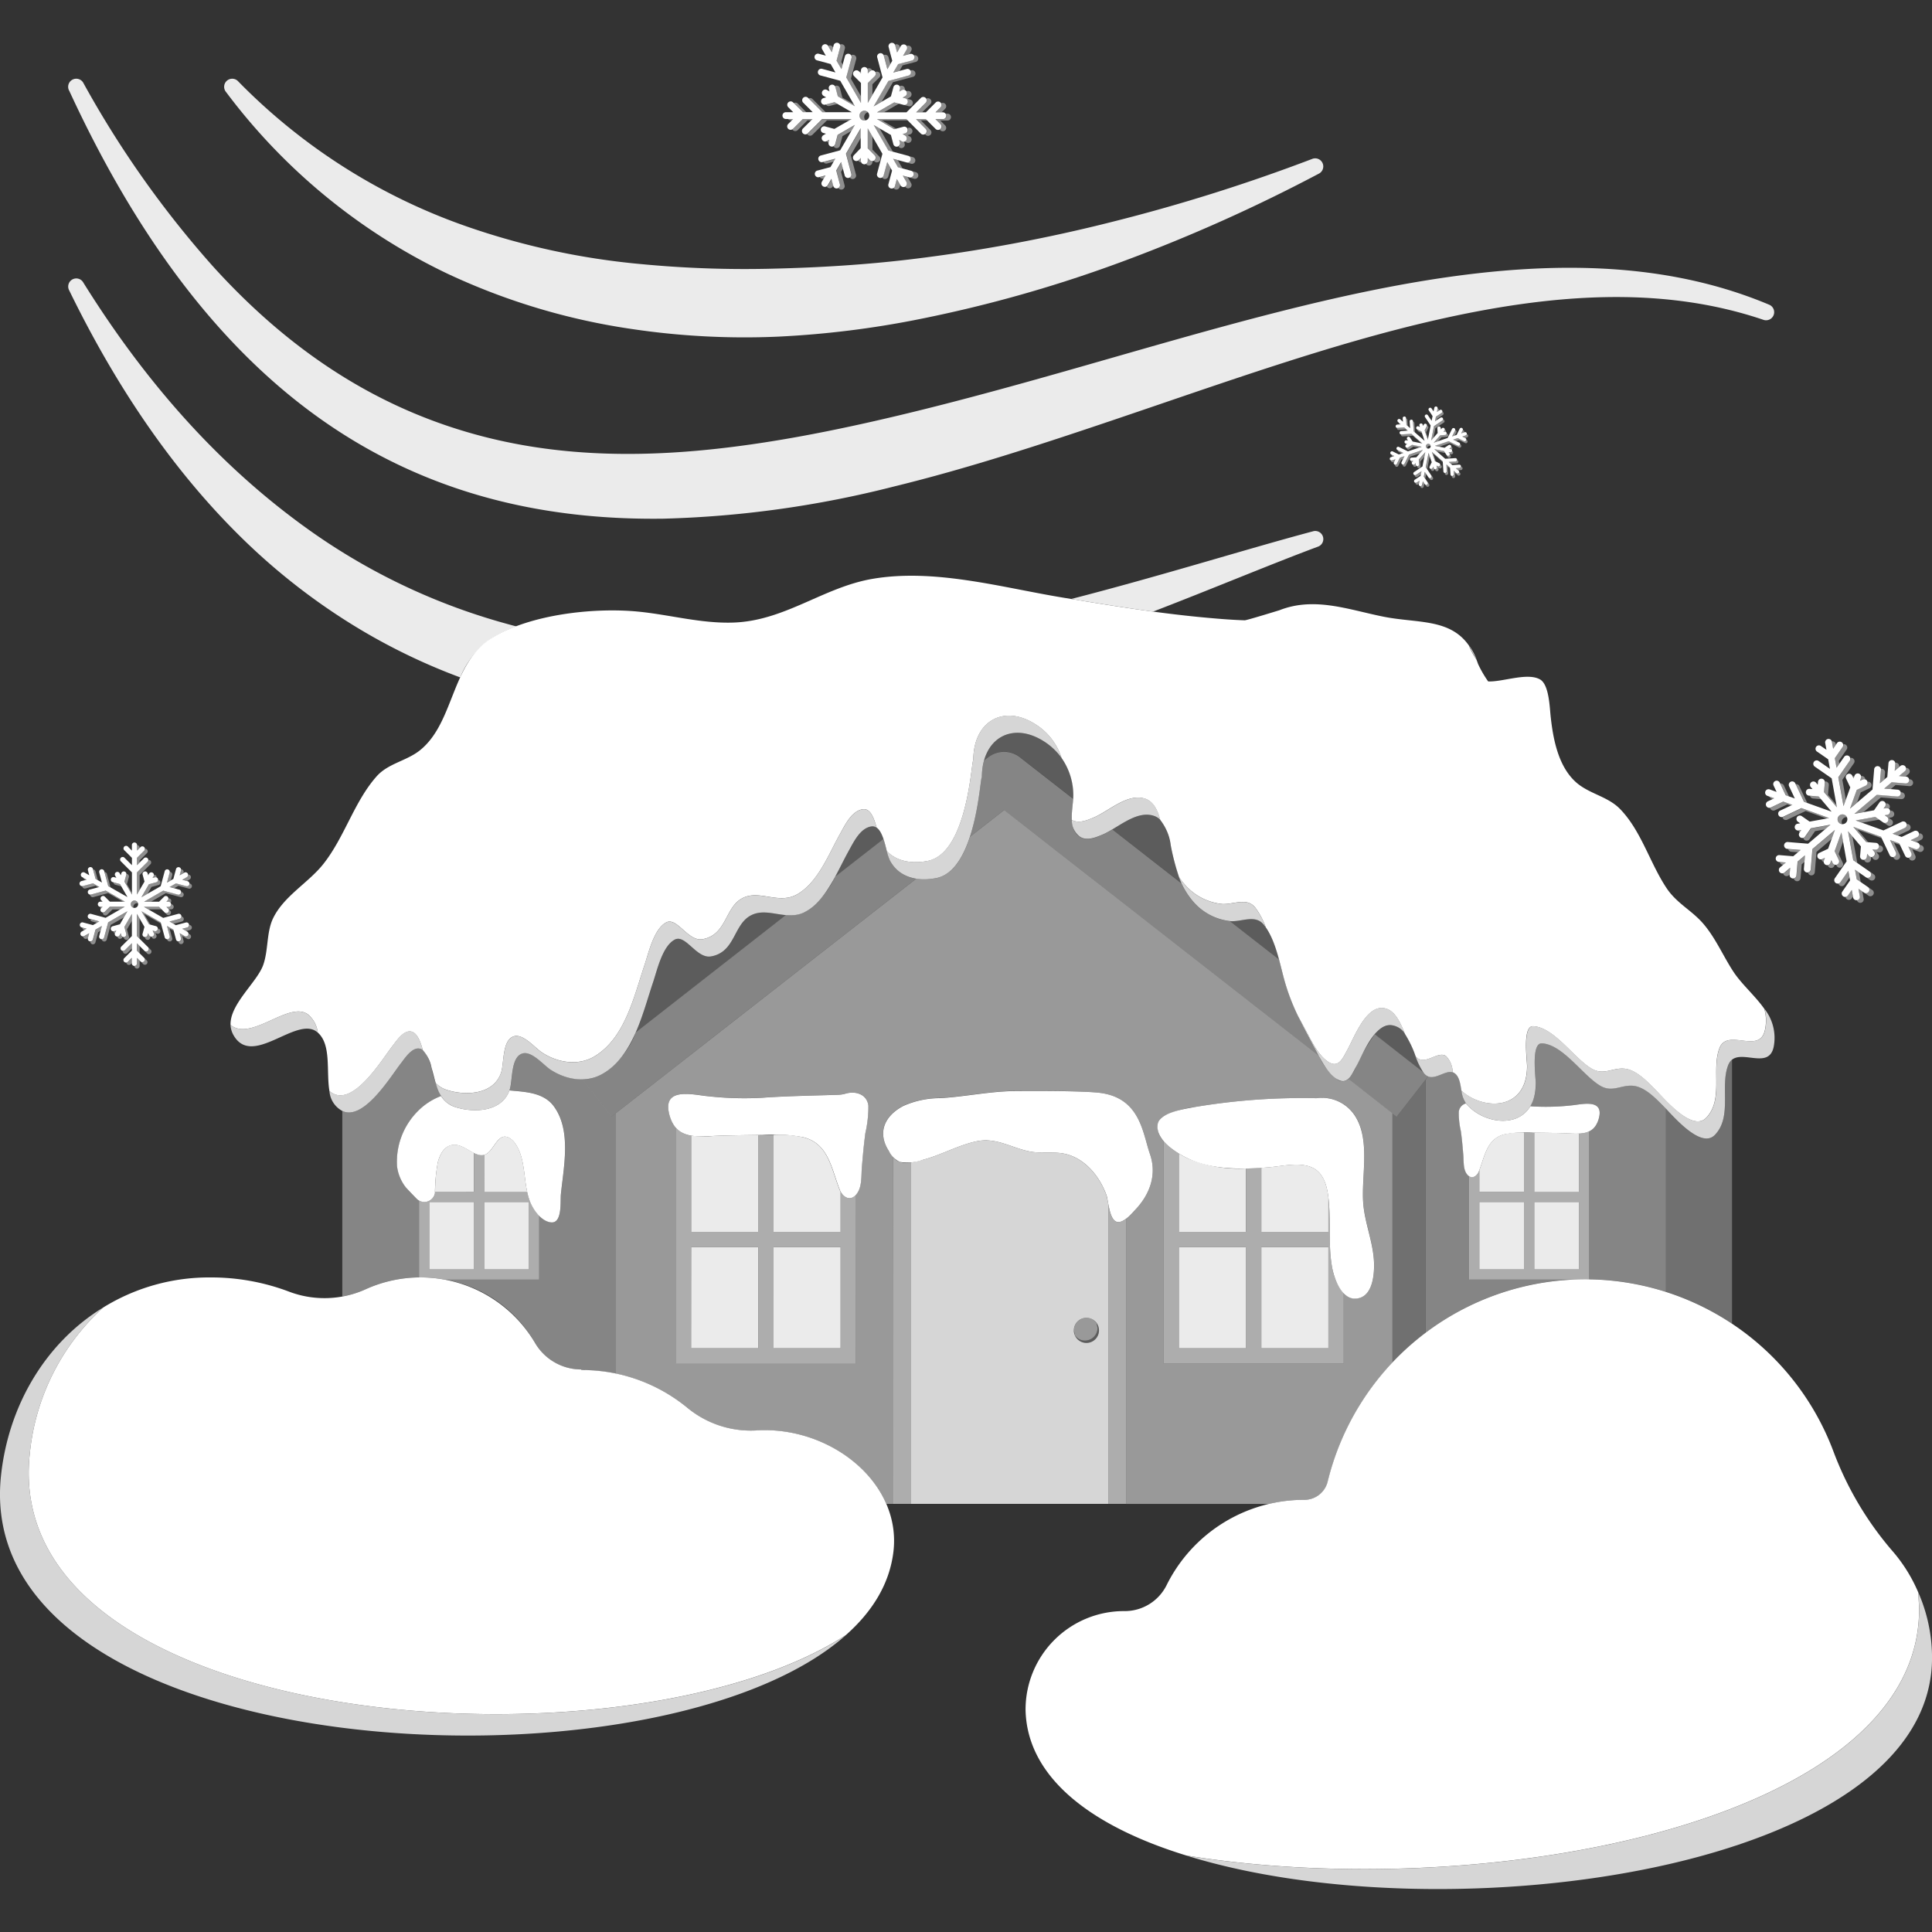 <svg viewBox="0 0 300 300" xmlns="http://www.w3.org/2000/svg"><rect x="0" y="0" width="300" height="300" fill="#333333" stroke="none"/><g fill="#fff" fill-rule="evenodd"><path d="m 10.73 14.05 c 12.83 27.81 28.14 44.97 45.02 54.87 14.78 8.67 30.76 11.84 47.27 11.62 a 161.57 161.57 0 0 0 35.81 -5 c 11.34 -2.77 22.71 -6.49 33.99 -10.3 17.03 -5.75 33.81 -11.82 49.99 -15.51 17.99 -4.11 35.16 -5.43 50.98 -.08 a 1.25 1.25 0 0 0 .89 -2.35 c -18.53 -7.78 -39.61 -6.72 -61.86 -2.17 -19.33 3.95 -39.52 10.5 -59.63 15.9 -6.56 1.77 -13.11 3.42 -19.61 4.85 -6.6 1.45 -13.15 2.67 -19.63 3.49 -13.28 1.69 -26.28 1.67 -38.85 -1.57 -14.76 -3.8 -28.89 -11.88 -42.15 -26.57 a 155.63 155.63 0 0 1 -19.99 -28.32 1.25 1.25 0 0 0 -2.24 1.14 z" opacity=".9"/><path d="m 35.11 14.3 a 92.88 92.88 0 0 0 34.25 28.14 101.88 101.88 0 0 0 28.83 8.66 118.69 118.69 0 0 0 22.48 1.18 147.21 147.21 0 0 0 22.17 -2.74 207.45 207.45 0 0 0 31.89 -9.09 253.14 253.14 0 0 0 30.01 -13.46 1.25 1.25 0 0 0 -1.04 -2.29 275.76 275.76 0 0 1 -30.85 9.71 248.47 248.47 0 0 1 -31.47 5.86 c -6.93 .83 -13.98 1.27 -21.05 1.44 a 169.48 169.48 0 0 1 -20.87 -.71 113.7 113.7 0 0 1 -27.06 -5.86 91.88 91.88 0 0 1 -35.39 -22.48 1.25 1.25 0 0 0 -1.9 1.64 z" opacity=".9"/><path d="m 221.33 167.71 v 39.27 a 41.45 41.45 0 0 0 -5.13 4.61 v -38.74 l .69 .54 z" opacity=".3"/><path d="m 170.27 205.49 a 1.67 1.67 0 0 1 .38 1.09 1.95 1.95 0 0 1 -1.95 1.95 1.93 1.93 0 0 1 -1.8 -1.23 1.82 1.82 0 0 0 1.57 .86 1.95 1.95 0 0 0 1.95 -1.95 z" opacity=".2"/><path d="m 166.9 207.3 l -.14 -.72 a 1.95 1.95 0 0 1 1.95 -1.95 1.83 1.83 0 0 1 1.57 .86 l .14 .72 a 1.95 1.95 0 0 1 -1.95 1.95 1.82 1.82 0 0 1 -1.57 -.86 z" opacity=".5"/><path d="m 208.65 200.8 a 2.38 2.38 0 0 0 1.8 .83 c 2.66 -.07 2.98 -3.58 2.92 -5.54 -.1 -3.24 -1.49 -6.25 -1.69 -9.46 -.26 -4.06 1.05 -9.32 -1.05 -13.02 a 6.11 6.11 0 0 0 -6.22 -3.08 100.36 100.36 0 0 0 -18.9 1.37 16.12 16.12 0 0 0 -4.6 1.3 h -.23 v .14 a 1.87 1.87 0 0 0 -.92 1.22 3.29 3.29 0 0 0 .92 2.6 v 34.57 h 27.97 z m -75.73 -15.29 c .97 -1.1 .78 -2.88 .9 -4.24 .19 -2.21 .26 -3.1 .54 -5.31 a 18.26 18.26 0 0 0 .47 -4.28 c -.21 -1.81 -1.99 -2.3 -3.49 -1.88 a 4.6 4.6 0 0 1 -1.24 .19 c -1.95 .08 -7.96 .17 -11.73 .46 a 51.04 51.04 0 0 1 -8.42 -.24 c -2.04 -.18 -6.52 -1.38 -6.16 2.03 a 6.04 6.04 0 0 0 .38 1.52 4.32 4.32 0 0 0 .79 1.34 v 36.63 h 27.97 z m 5.81 48.01 h -1.11 c -2.91 -6.7 -10.67 -11.44 -18.9 -11.44 -.44 0 -.87 .01 -1.3 .05 a 15.48 15.48 0 0 1 -10.65 -3.49 25.45 25.45 0 0 0 -11.13 -5.34 v -40.45 l 46.64 -36.41 a 8.89 8.89 0 0 0 3.14 -.1 c 2.58 -.52 4.19 -3.32 5.2 -6.41 l 5.31 -4.14 48.86 38.15 a 9.71 9.71 0 0 0 2.79 3.6 1.32 1.32 0 0 0 1.81 -.01 l 6.82 5.33 v 38.73 a 41.04 41.04 0 0 0 -10.02 18.43 3.72 3.72 0 0 1 -3.62 2.87 24.06 24.06 0 0 0 -5.52 .64 h -22.18 v -44.29 a 12.79 12.79 0 0 0 1.5 -1.48 c 2.11 -2.26 3.33 -5.3 2.19 -8.57 s -1.49 -8.79 -7.93 -9.51 c -3.3 -.37 -12.85 -.28 -12.85 -.28 -3.93 0 -7.85 .87 -11.78 1.1 a 13.96 13.96 0 0 0 -5.76 1.22 c -2.92 1.54 -4.07 4.16 -2.21 7.01 a 8.72 8.72 0 0 0 .68 .95 z" opacity=".5"/><path d="m 229.71 181.7 c .86 -2.25 1.2 -4.89 3.9 -5.58 a 11.96 11.96 0 0 1 3.04 -.28 v 9.22 h -6.94 z m 8.53 -5.83 c 1.72 .03 3.45 .03 5.17 .11 .6 .03 1.2 .06 1.77 .04 v 9.05 h -6.94 z m -8.53 21.24 h 6.94 v -10.46 h -6.94 z m 8.53 0 h 6.94 v -10.46 h -6.94 z" opacity=".9"/><path d="m 229.71 197.11 h 6.94 v -10.46 h -6.94 z m 8.53 0 h 6.94 v -10.46 h -6.94 z m 8.53 -21.45 v 23.04 h -18.65 v -16.07 c .61 .41 1.25 -.08 1.51 -.73 .03 -.07 .05 -.13 .08 -.2 v 3.36 h 6.94 v -9.22 c .48 0 .96 .02 1.44 .03 h .15 v 9.19 h 6.94 v -9.05 a 4.11 4.11 0 0 0 1.59 -.34 z" opacity=".6"/><path d="m 65.07 198.36 a 20.33 20.33 0 0 0 -8.29 1.83 15.48 15.48 0 0 1 -3.63 1.13 v -28.81 l .07 .03 c 3.3 1.47 7.45 -5.39 9.01 -7.4 .61 -.78 1.62 -2.36 2.74 -2.33 1.23 .04 1.74 1.98 2.03 2.95 a 17.97 17.97 0 0 0 1.5 4.43 9.98 9.98 0 0 0 -3.68 2.42 11.13 11.13 0 0 0 -3.16 8.47 6.58 6.58 0 0 0 1.37 3.3 c .02 .03 .77 .83 1.61 1.69 a 1.67 1.67 0 0 0 .43 .35 z m 18.65 -9.58 a 3.16 3.16 0 0 0 1.87 1.02 c 1.76 .18 1.4 -3.33 1.51 -4.33 .43 -4.26 1.66 -9.88 -1.06 -13.65 -1.48 -2.04 -4.04 -2.25 -6.35 -2.46 l -.58 -.05 c .01 -.02 .02 -.05 .03 -.07 .5 -1.45 .14 -5.12 2.01 -5.67 1.43 -.42 3.26 1.79 4.31 2.49 a 8.76 8.76 0 0 0 4.97 1.53 l 4.52 5.79 .69 -.54 v 40.46 a 26.45 26.45 0 0 0 -5.37 -.55 .65 .65 0 0 1 0 -.09 8.33 8.33 0 0 1 -7.25 -4.22 19.98 19.98 0 0 0 -13.9 -9.74 h 14.6 z" opacity=".4"/><path d="m 228.14 100.25 c .03 .07 .05 .14 .08 .21 a 11.51 11.51 0 0 0 1.07 1.94 10.63 10.63 0 0 0 -1.15 -2.15 z m -61.7 27.06 a 3.09 3.09 0 0 0 1.25 2.61 c 1.07 .71 2.5 .1 3.56 -.35 2.36 -1.02 5.18 -3.78 7.91 -2.89 a 2.58 2.58 0 0 1 1.02 .63 c -.38 -1.4 -1 -2.85 -2.35 -3.29 -2.73 -.89 -5.55 1.88 -7.91 2.89 -1.03 .44 -2.42 1.03 -3.48 .4 z m -28.74 4.83 a 7.38 7.38 0 0 0 .48 1.47 c 1.48 2.75 4.47 3.29 7.23 2.73 6.26 -1.25 6.77 -15.95 7.05 -15.59 0 -6.15 4.73 -8.76 9.63 -5.64 a 9.91 9.91 0 0 1 2.75 2.58 9.61 9.61 0 0 0 -4.08 -5.25 c -4.9 -3.12 -9.63 -.51 -9.63 5.64 -.28 -.37 -.79 14.34 -7.05 15.59 -2.31 .47 -4.76 .17 -6.37 -1.53 z m 45.38 4.06 a 11.89 11.89 0 0 0 2.13 3.71 8.86 8.86 0 0 0 5.9 3.13 c 1.77 .1 3.87 -1.1 5.17 .6 q .14 .18 .27 .37 a 11.57 11.57 0 0 0 -1.6 -3.03 c -1.3 -1.7 -3.4 -.5 -5.17 -.6 a 8.86 8.86 0 0 1 -5.9 -3.13 10.92 10.92 0 0 1 -.79 -1.06 z m -147.28 22.95 a 3.43 3.43 0 0 0 .45 1.57 c 2.9 5.17 9.77 -3.04 12.97 -.48 .05 .04 .09 .07 .13 .11 a 4.43 4.43 0 0 0 -1.46 -2.77 c -2.92 -2.34 -8.86 4.23 -12.09 1.57 z m 184.02 4.89 a 10.77 10.77 0 0 0 1.27 2.59 c 1.29 1.64 3.18 -.54 4.49 -.12 a 3.71 3.71 0 0 0 -1.03 -2.51 c -1.29 -.94 -3.33 1.64 -4.73 .03 z m -18.31 -6.35 c .77 1.65 1.64 3.26 2.5 4.82 .92 1.67 1.93 3.96 3.55 5.02 s 2.28 -.55 2.99 -1.85 c 1.05 -1.92 2.8 -6.62 5.42 -6.5 a 2.84 2.84 0 0 1 2.19 1.36 c -.78 -1.98 -1.71 -3.95 -3.52 -4.03 -2.62 -.12 -4.37 4.58 -5.42 6.5 -.71 1.3 -1.36 2.92 -2.99 1.85 s -2.63 -3.36 -3.55 -5.03 c -.39 -.69 -.78 -1.41 -1.16 -2.14 z m -133.86 10.46 c .49 1.68 1.19 3.14 3.07 3.76 2.79 .91 7.22 .81 8.41 -2.66 .5 -1.45 .14 -5.12 2.01 -5.67 1.43 -.42 3.26 1.79 4.31 2.49 2.42 1.62 5.69 2.17 8.26 .59 4.68 -2.87 6.04 -9.2 7.7 -14.14 .64 -1.9 1.44 -5.58 3.35 -6.61 1.69 -.91 3.41 2.99 5.64 2.6 3.84 -.67 3.45 -5.04 6.3 -6.42 2.67 -1.3 5.62 1.13 8.53 -.62 3.15 -1.88 4.77 -6.13 6.51 -9.26 .79 -1.41 1.81 -3.62 3.56 -3.88 a 1.1 1.1 0 0 1 .82 .19 c -.41 -1.5 -.97 -3.03 -2.15 -2.85 -1.75 .26 -2.77 2.48 -3.56 3.88 -1.75 3.13 -3.37 7.37 -6.51 9.26 -2.92 1.75 -5.86 -.68 -8.53 .62 -2.85 1.39 -2.46 5.75 -6.3 6.42 -2.22 .39 -3.95 -3.5 -5.64 -2.6 -1.91 1.03 -2.71 4.71 -3.35 6.61 -1.66 4.94 -3.02 11.27 -7.7 14.14 -2.57 1.58 -5.84 1.03 -8.26 -.59 -1.05 -.7 -2.88 -2.92 -4.31 -2.49 -1.86 .55 -1.51 4.21 -2.01 5.67 -1.19 3.47 -5.62 3.57 -8.41 2.66 a 3.98 3.98 0 0 1 -1.74 -1.1 z m -16.49 1.28 a 3.78 3.78 0 0 0 2.06 3.11 c 3.3 1.47 7.45 -5.39 9.01 -7.4 .61 -.78 1.62 -2.36 2.74 -2.33 a 1.18 1.18 0 0 1 .69 .25 c -.29 -.98 -.8 -2.88 -2.02 -2.92 -1.12 -.04 -2.13 1.54 -2.74 2.33 -1.56 2.01 -5.72 8.87 -9.01 7.4 a 3.15 3.15 0 0 1 -.73 -.44 z m 222.82 -12.78 a 6.68 6.68 0 0 1 .11 3.22 c -.8 3.97 -5.82 -.32 -7.07 2.87 -1.3 3.32 .67 8.02 -2.08 10.84 -2.2 2.25 -6.61 -3.12 -8.01 -4.52 -1.23 -1.23 -2.86 -2.95 -4.66 -3.12 -1.87 -.18 -3.24 1.1 -5.1 0 -2.74 -1.61 -5.81 -6.42 -9.08 -6.59 -1.69 -.09 -.95 5.25 -.95 6.19 0 6.97 -6.79 6.92 -10.19 3.82 a 4.27 4.27 0 0 0 .72 2.03 c 3.11 3.7 10.8 4.24 10.8 -3.18 0 -.95 -.75 -6.28 .95 -6.2 3.27 .17 6.34 4.98 9.08 6.59 1.87 1.1 3.23 -.18 5.1 0 1.8 .18 3.43 1.89 4.66 3.12 1.4 1.4 5.81 6.77 8.01 4.52 2.75 -2.82 .79 -7.52 2.08 -10.84 1.25 -3.19 6.27 1.1 7.07 -2.87 a 7.27 7.27 0 0 0 -1.44 -5.88 z" opacity=".8"/><path d="m 35.8 159.15 c 3.23 2.66 9.17 -3.91 12.09 -1.58 a 4.43 4.43 0 0 1 1.46 2.77 c 2.15 1.9 1.28 6.07 1.81 9.09 a 3.15 3.15 0 0 0 .73 .45 c 3.3 1.47 7.45 -5.39 9.01 -7.4 .61 -.78 1.62 -2.36 2.74 -2.33 1.22 .04 1.73 1.94 2.02 2.92 a 5.5 5.5 0 0 1 1.34 2.69 c .24 .8 .42 1.62 .65 2.39 a 3.98 3.98 0 0 0 1.74 1.09 c 2.79 .91 7.22 .81 8.41 -2.66 .5 -1.45 .14 -5.12 2.01 -5.67 1.43 -.42 3.26 1.79 4.31 2.49 2.42 1.62 5.69 2.17 8.26 .59 4.68 -2.87 6.04 -9.2 7.7 -14.14 .64 -1.9 1.44 -5.58 3.35 -6.61 1.69 -.91 3.41 2.99 5.64 2.6 3.84 -.67 3.45 -5.04 6.3 -6.42 2.67 -1.3 5.62 1.13 8.53 -.62 3.14 -1.88 4.76 -6.13 6.51 -9.26 .79 -1.41 1.81 -3.62 3.56 -3.88 1.18 -.18 1.74 1.35 2.15 2.85 .85 .58 1.24 2.29 1.58 3.63 1.61 1.71 4.07 2 6.38 1.54 6.26 -1.25 6.77 -15.95 7.05 -15.59 0 -6.15 4.73 -8.76 9.63 -5.64 a 9.61 9.61 0 0 1 4.08 5.25 10.06 10.06 0 0 1 1.82 5.5 c .05 1.18 -.3 2.73 -.23 4.11 1.06 .63 2.45 .04 3.47 -.4 2.36 -1.02 5.18 -3.78 7.91 -2.89 1.35 .44 1.98 1.89 2.35 3.29 a 7.92 7.92 0 0 1 1.63 3.93 35.69 35.69 0 0 0 1.29 4.95 10.92 10.92 0 0 0 .8 1.05 8.86 8.86 0 0 0 5.9 3.13 c 1.77 .1 3.87 -1.1 5.17 .6 a 11.57 11.57 0 0 1 1.6 3.03 c 1.77 2.58 2.24 6.17 3.15 9.1 a 35.72 35.72 0 0 0 1.81 4.58 c .39 .73 .78 1.45 1.17 2.16 .92 1.67 1.93 3.96 3.55 5.03 s 2.28 -.55 2.99 -1.85 c 1.05 -1.92 2.8 -6.62 5.42 -6.5 1.81 .08 2.73 2.05 3.52 4.03 a 16.36 16.36 0 0 1 1.66 3.49 c 1.39 1.61 3.44 -.97 4.72 -.05 a 3.71 3.71 0 0 1 1.03 2.51 1.04 1.04 0 0 1 .3 .15 c .75 .54 .88 1.64 1.06 2.71 3.4 3.1 10.19 3.16 10.19 -3.82 0 -.94 -.75 -6.28 .95 -6.19 3.27 .17 6.34 4.98 9.08 6.59 1.87 1.1 3.23 -.18 5.1 0 1.8 .18 3.43 1.89 4.66 3.12 1.4 1.4 5.81 6.77 8.01 4.52 2.75 -2.82 .79 -7.52 2.08 -10.84 1.25 -3.19 6.27 1.1 7.07 -2.87 a 6.68 6.68 0 0 0 -.11 -3.22 c -1.44 -2.05 -3.52 -3.81 -4.82 -5.8 -1.62 -2.48 -2.81 -5.34 -4.78 -7.56 -1.79 -2.01 -4.05 -3.07 -5.6 -5.42 -2.59 -3.9 -3.91 -8.87 -7.2 -12.25 -1.98 -2.03 -4.97 -2.36 -7.02 -4.32 -2.61 -2.49 -3.38 -6.58 -3.76 -10.09 -.15 -1.39 -.24 -4.89 -1.63 -5.7 -1.96 -1.14 -5.83 .41 -8.07 .3 a 17.38 17.38 0 0 1 -1.56 -2.69 c -.09 -.25 -.17 -.49 -.27 -.72 a 11.51 11.51 0 0 1 -1.07 -1.94 c -.03 -.07 -.05 -.14 -.08 -.21 -2.96 -4.24 -7.97 -3.45 -13.21 -4.48 -5.45 -1.08 -10.74 -3.16 -16.2 -1.02 0 0 -5.11 1.58 -5.41 1.57 -1.89 -.06 -3.79 -.21 -5.67 -.38 -7.61 -.68 -15.17 -1.91 -22.72 -3.17 -9.45 -1.57 -19.82 -4.54 -29.44 -2.88 -7.6 1.31 -13.54 6.49 -21.52 6.78 -5.07 .18 -9.85 -1.21 -14.85 -1.7 -6.78 -.66 -16.62 .39 -22.65 4.05 -6.44 3.95 -5.83 13.18 -11.24 17.5 -2.06 1.64 -4.91 2.02 -6.68 4 -3.51 3.93 -5 9.48 -8.3 13.64 -2.33 2.94 -6.12 4.96 -7.8 8.42 -1.05 2.17 -.72 4.99 -1.55 7.29 -.96 2.66 -5.18 6.06 -5.06 9.28 z"/><path d="m 79.1 169.32 l .58 .05 c 2.31 .21 4.87 .41 6.35 2.46 2.72 3.76 1.49 9.38 1.06 13.65 -.1 1.01 .25 4.51 -1.51 4.33 -1.43 -.14 -2.6 -1.71 -3.14 -2.9 -1.32 -2.91 -.6 -6.71 -2.45 -9.36 a 2.88 2.88 0 0 0 -.62 -.66 c -2.08 -1.56 -2.61 2 -4.15 2.43 -1.57 .44 -3.15 -1.76 -4.91 -1.54 -1.37 .17 -2.02 1.54 -2.33 2.72 a 27.85 27.85 0 0 0 -.44 4.78 1.68 1.68 0 0 1 -2.91 .79 c -.84 -.86 -1.59 -1.66 -1.61 -1.69 a 6.58 6.58 0 0 1 -1.37 -3.3 11.13 11.13 0 0 1 3.16 -8.47 9.98 9.98 0 0 1 3.68 -2.42 3.98 3.98 0 0 0 2.22 1.72 c 2.78 .9 7.17 .81 8.39 -2.59 z"/><path d="m 67.56 185.06 a 25.22 25.22 0 0 1 .42 -4.58 c .32 -1.18 .97 -2.55 2.33 -2.72 1.15 -.14 2.23 .75 3.28 1.26 v 6.03 z m 7.63 -5.74 l .04 -.01 c 1.54 -.43 2.07 -3.99 4.15 -2.43 a 2.88 2.88 0 0 1 .62 .66 c 1.48 2.12 1.31 4.97 1.86 7.52 h -6.67 z m -8.53 17.79 h 6.94 v -10.46 h -6.94 z m 8.53 0 h 6.94 v -10.46 h -6.94 z" opacity=".9"/><path d="m 152.81 118.08 a 9.83 9.83 0 0 0 -.35 2.68 c -.17 -.22 -.41 4.77 -1.85 9.17 l 5.31 -4.14 48.86 38.15 c -.27 -.5 -.52 -.98 -.76 -1.43 a 50.9 50.9 0 0 1 -4.31 -9.4 c -.4 -1.3 -.72 -2.72 -1.1 -4.12 l -7.63 -5.95 a 8.91 8.91 0 0 1 -5.77 -3.12 11.32 11.32 0 0 1 -1.73 -2.73 l -10.75 -8.39 a 13.06 13.06 0 0 1 -1.49 .79 c -1.06 .46 -2.49 1.06 -3.56 .35 -1.82 -1.22 -1.17 -3.86 -1.03 -5.89 l -8.28 -6.46 a 4 4 0 0 0 -4.92 0 z m 60.66 42.51 a 29.21 29.21 0 0 0 -2.92 5.1 7.36 7.36 0 0 1 -1.18 1.84 l 7.51 5.87 4.88 -6.25 a 1.59 1.59 0 0 1 -.67 -.52 c -.05 -.06 -.1 -.13 -.15 -.2 z m -76.29 -30.31 l -7.51 5.86 a 13.46 13.46 0 0 1 -4.45 5.32 5.06 5.06 0 0 1 -3.18 .63 l -23.32 18.22 a 13.41 13.41 0 0 1 -5.01 6.35 6.48 6.48 0 0 1 -3.29 .94 l 4.52 5.79 47.33 -36.95 a 5.43 5.43 0 0 1 -4.09 -2.83 c -.34 -.63 -.58 -2.1 -.99 -3.34 z" opacity=".4"/><path d="m 152.81 118.08 l .65 -.51 a 4 4 0 0 1 4.92 0 l 8.28 6.46 a 7.26 7.26 0 0 0 .02 -.83 9.76 9.76 0 0 0 -4.58 -8.09 c -4.12 -2.61 -8.11 -1.19 -9.29 2.97 z m -23.13 18.06 l 7.51 -5.86 c -.39 -1.15 -.94 -2.1 -1.88 -1.95 -1.75 .26 -2.77 2.48 -3.56 3.88 -.68 1.2 -1.34 2.58 -2.07 3.93 z m 43.06 -7.35 l 10.75 8.39 a 28.61 28.61 0 0 1 -1.69 -5.93 c -.35 -1.66 -.87 -3.99 -2.65 -4.56 -2.17 -.71 -4.4 .89 -6.41 2.09 z m 18.25 14.25 l 7.63 5.95 a 15.29 15.29 0 0 0 -2.32 -5.35 c -1.3 -1.7 -3.4 -.5 -5.17 -.6 z m -92.27 17.28 l 23.34 -18.22 c -1.84 -.16 -3.65 -.84 -5.35 -.01 -2.85 1.39 -2.46 5.75 -6.3 6.42 -2.22 .39 -3.95 -3.5 -5.64 -2.6 -1.91 1.03 -2.71 4.71 -3.35 6.61 -.83 2.45 -1.58 5.24 -2.7 7.79 z m 114.76 .28 l 7.47 5.83 c -1.42 -2.09 -2.06 -7.11 -4.96 -7.24 a 3.24 3.24 0 0 0 -2.52 1.39 z" opacity=".2"/><path d="m 227.63 171.34 l .04 .05 c 2.48 2.96 7.88 3.89 9.96 .38 l .48 .04 a 36 36 0 0 0 5.93 -.17 c 1.44 -.13 4.59 -.97 4.34 1.43 a 4.26 4.26 0 0 1 -.27 1.07 c -.81 2.11 -2.79 1.93 -4.7 1.85 -1.77 -.08 -3.55 -.09 -5.32 -.11 a 17.08 17.08 0 0 0 -4.48 .26 c -2.78 .7 -3.06 3.49 -3.98 5.77 -.29 .71 -1.04 1.24 -1.7 .58 -.76 -.77 -.62 -2.07 -.7 -3.06 -.13 -1.56 -.18 -2.19 -.38 -3.74 a 12.87 12.87 0 0 1 -.33 -3.01 1.5 1.5 0 0 1 1.11 -1.34 z"/><path d="m 166.34 93.01 c 4.23 .7 8.46 1.38 12.71 1.96 9.5 -3.66 18.11 -7.29 25.56 -10.07 a 1.25 1.25 0 1 0 -.76 -2.39 c -10.49 2.8 -23.33 6.85 -37.51 10.5 z m -94.87 12.18 a 13.26 13.26 0 0 1 5.01 -6.15 22.29 22.29 0 0 1 3.7 -1.77 q -1.36 -.36 -2.72 -.75 a 97.1 97.1 0 0 1 -29.99 -14.6 c -12.17 -8.77 -23.88 -20.94 -34.53 -38.04 a 1.25 1.25 0 0 0 -2.19 1.22 c 7.88 16.16 16.9 28.74 26.79 38.43 a 98.6 98.6 0 0 0 16.09 12.79 94.28 94.28 0 0 0 17.84 8.87 z" opacity=".9"/><path d="m 157.79 169.42 c -3.93 0 -7.85 .87 -11.78 1.1 a 13.96 13.96 0 0 0 -5.76 1.22 c -2.92 1.54 -4.07 4.16 -2.21 7.01 a 3.64 3.64 0 0 0 1.67 1.67 7.02 7.02 0 0 0 3.65 -.34 c 2.82 -.74 5.43 -2.26 8.28 -2.86 3.08 -.65 5.44 1.05 8.31 1.59 1.89 .36 3.85 -.08 5.72 .43 2.98 .82 5.12 3.53 6.14 6.34 .31 .86 .44 4.21 1.86 4.18 .99 -.02 2.1 -1.36 2.7 -2 2.11 -2.26 3.33 -5.3 2.19 -8.57 s -1.49 -8.79 -7.93 -9.51 c -3.3 -.36 -12.84 -.26 -12.84 -.26 z"/><path d="m 152.46 177.1 a 6.89 6.89 0 0 1 1.17 0 z m -13.74 2.61 v 53.81 h 36.15 v -44.28 a 2.17 2.17 0 0 1 -1.2 .53 c -.95 .02 -1.32 -1.46 -1.56 -2.71 v 46.46 h -30.63 v -53.01 a 4.01 4.01 0 0 1 -1.76 -.08 2.26 2.26 0 0 1 -1 -.72 z" opacity=".6"/><path d="m 168.7 204.63 a 1.95 1.95 0 1 1 -1.95 1.95 1.95 1.95 0 0 1 1.95 -1.95 z m -15.07 -27.53 h -1.17 a 6.75 6.75 0 0 0 -.82 .12 c -2.85 .6 -5.46 2.12 -8.28 2.86 a 16.49 16.49 0 0 1 -1.88 .43 v 53.01 h 30.63 v -46.46 a 13.7 13.7 0 0 0 -.31 -1.48 c -1.02 -2.82 -3.17 -5.52 -6.14 -6.34 -1.87 -.51 -3.83 -.08 -5.72 -.43 -2.21 -.42 -4.13 -1.53 -6.31 -1.71 z" opacity=".8"/><path d="m 131.33 169.81 a 4.6 4.6 0 0 1 -1.24 .19 c -1.95 .08 -7.96 .17 -11.73 .46 a 51.04 51.04 0 0 1 -8.42 -.24 c -2.04 -.18 -6.52 -1.38 -6.16 2.03 a 6.04 6.04 0 0 0 .38 1.52 c 1.14 3 3.96 2.75 6.68 2.62 2.52 -.11 5.04 -.12 7.56 -.16 a 24.28 24.28 0 0 1 6.37 .37 c 3.94 1 4.34 4.95 5.65 8.2 .41 1.01 1.47 1.76 2.41 .82 1.08 -1.09 .88 -2.94 1 -4.35 .19 -2.21 .26 -3.1 .54 -5.31 a 18.26 18.26 0 0 0 .47 -4.28 c -.23 -1.8 -2.01 -2.3 -3.51 -1.87 z"/><path d="m 117.74 176.24 c -2.3 .03 -4.61 .05 -6.9 .15 a 17.01 17.01 0 0 1 -3.51 -.05 v 14.94 h 10.41 z m 2.38 -.04 v 15.08 h 10.41 v -6.21 a 2.6 2.6 0 0 1 -.13 -.27 c -1.31 -3.25 -1.7 -7.21 -5.65 -8.2 a 17.83 17.83 0 0 0 -4.63 -.4 z m -12.8 33.15 h 10.41 v -15.69 h -10.4 z m 12.8 0 h 10.41 v -15.69 h -10.41 z" opacity=".9"/><path d="m 107.33 209.35 h 10.41 v -15.69 h -10.41 z m 12.8 0 h 10.41 v -15.69 h -10.42 z m -15.18 -34.24 v 36.63 h 27.97 v -26.23 c -.03 .04 -.07 .07 -.1 .11 -.85 .85 -1.81 .31 -2.28 -.55 v 6.21 h -10.42 v -15.08 c -.58 .01 -1.16 .02 -1.73 .03 l -.65 .01 v 15.04 h -10.41 v -14.94 a 3.93 3.93 0 0 1 -2.39 -1.23 z" opacity=".6"/><path d="m 204.41 170.53 a 100.36 100.36 0 0 0 -18.9 1.37 c -1.4 .27 -5.47 .82 -5.75 2.67 -.38 2.48 3.07 4.57 4.86 5.39 3.79 1.73 8.35 1.63 12.41 1.3 2.17 -.17 5.36 -1.01 7.29 .37 1.41 1 1.81 2.96 1.98 4.58 .38 3.54 -.09 7.06 .55 10.59 .3 1.66 1.42 4.91 3.59 4.85 2.66 -.07 2.98 -3.58 2.92 -5.54 -.1 -3.24 -1.49 -6.25 -1.69 -9.46 -.26 -4.06 1.05 -9.32 -1.05 -13.02 a 6.11 6.11 0 0 0 -6.21 -3.1 z"/><path d="m 180.9 173.2 h -.23 v .14 c .08 -.05 .16 -.09 .23 -.14 z m 2.16 36.15 h 10.41 v -15.69 h -10.41 z m 12.8 0 h 10.41 v -15.69 h -10.41 z m -15.18 -32.19 v 34.57 h 27.97 v -10.93 a 8.54 8.54 0 0 1 -1.8 -4.02 c -.64 -3.53 -.18 -7.05 -.55 -10.59 -.01 -.1 -.02 -.2 -.04 -.31 v 5.39 h -10.4 v -9.94 c -.78 .05 -1.58 .09 -2.38 .1 v 9.84 h -10.42 v -12.15 a 9.97 9.97 0 0 1 -2.38 -1.96 z" opacity=".6"/><path d="m 183.06 179.12 v 12.16 h 10.41 v -9.84 a 20.54 20.54 0 0 1 -8.85 -1.49 14.62 14.62 0 0 1 -1.56 -.83 z m 12.8 2.22 v 9.94 h 10.41 v -5.39 c -.19 -1.55 -.62 -3.33 -1.95 -4.27 -1.93 -1.38 -5.12 -.54 -7.29 -.37 q -.58 .05 -1.17 .09 z m -12.8 28.01 h 10.41 v -15.69 h -10.41 z m 12.8 0 h 10.41 v -15.69 h -10.41 z" opacity=".9"/><path d="m 133.84 17.3 a .76 .76 0 1 1 -.28 1.03 .76 .76 0 0 1 .28 -1.03 z m -4.68 -9.19 l -.57 -.98 a .53 .53 0 1 0 -.92 .53 l .56 .98 -1.05 -.28 a .53 .53 0 1 0 -.28 1.02 l 2.08 .56 .75 1.31 -2.03 -.55 a .53 .53 0 1 0 -.28 1.02 l 3.05 .82 2.28 3.96 -2.65 -1.54 -.39 -1.47 a .53 .53 0 0 0 -1.02 .27 l .12 .44 -.39 -.23 a .53 .53 0 0 0 -.53 .92 l .39 .23 -.44 .12 a .53 .53 0 0 0 .27 1.02 l 1.47 -.39 2.68 1.55 h -4.56 l -2.23 -2.23 a .53 .53 0 0 0 -.75 .75 l 1.48 1.48 h -1.51 l -1.54 -1.52 a .53 .53 0 0 0 -.75 .75 l .77 .77 h -1.14 a .53 .53 0 1 0 0 1.06 h 1.13 l -.77 .77 a .53 .53 0 1 0 .75 .75 l 1.52 -1.52 h 1.51 l -1.49 1.48 a .53 .53 0 1 0 .75 .75 l 2.24 -2.23 h 4.57 l -2.68 1.54 -1.47 -.4 a .53 .53 0 0 0 -.28 1.02 l .44 .12 -.39 .23 a .53 .53 0 1 0 .53 .92 l .39 -.22 -.12 .44 a .53 .53 0 0 0 1.02 .28 l .39 -1.47 2.68 -1.55 -2.29 3.95 -3.05 .82 a .53 .53 0 0 0 .27 1.02 l 2.03 -.54 -.76 1.31 -2.08 .55 a .53 .53 0 0 0 .27 1.02 l 1.05 -.28 -.57 .98 a .53 .53 0 1 0 .92 .53 l .56 -.98 .28 1.05 a .53 .53 0 1 0 1.02 -.27 l -.55 -2.08 .76 -1.31 .54 2.03 a .53 .53 0 1 0 1.02 -.27 l -.81 -3.05 2.29 -3.96 v 3.09 l -1.05 1.1 a .53 .53 0 1 0 .75 .75 l .33 -.32 v .45 a .53 .53 0 1 0 1.06 0 v -.45 l .32 .33 a .53 .53 0 0 0 .75 -.75 l -1.07 -1.08 v -3.1 l 2.28 3.95 -.82 3.05 a .53 .53 0 1 0 1.02 .28 l .55 -2.03 .75 1.31 -.56 2.08 a .53 .53 0 1 0 1.02 .28 l .28 -1.05 .57 .98 a .53 .53 0 0 0 .92 -.53 l -.56 -.98 1.05 .28 a .53 .53 0 0 0 .28 -1.02 l -2.08 -.56 -.75 -1.31 2.03 .55 a .53 .53 0 1 0 .28 -1.02 l -3.05 -.82 -2.28 -3.96 2.67 1.55 .39 1.47 a .53 .53 0 0 0 1.02 -.27 l -.12 -.44 .39 .23 a .53 .53 0 1 0 .53 -.92 l -.39 -.22 .44 -.12 a .53 .53 0 0 0 -.27 -1.02 l -1.47 .39 -2.67 -1.57 4.56 .01 2.23 2.24 a .53 .53 0 0 0 .75 -.75 l -1.48 -1.49 h 1.51 l 1.52 1.52 a .53 .53 0 1 0 .75 -.75 l -.77 -.77 h 1.14 a .53 .53 0 1 0 0 -1.06 h -1.13 l .77 -.77 a .53 .53 0 1 0 -.75 -.75 l -1.52 1.52 h -1.51 l 1.48 -1.48 a .53 .53 0 1 0 -.75 -.75 l -2.23 2.23 h -4.58 l 2.68 -1.54 1.47 .39 a .53 .53 0 0 0 .28 -1.02 l -.44 -.12 .39 -.23 a .53 .53 0 1 0 -.53 -.92 l -.39 .22 .12 -.44 a .53 .53 0 0 0 -1.02 -.28 l -.4 1.47 -2.68 1.55 2.29 -3.95 3.05 -.82 a .53 .53 0 1 0 -.27 -1.02 l -2.03 .54 .76 -1.31 2.08 -.55 a .53 .53 0 1 0 -.27 -1.02 l -1.05 .28 .57 -.98 a .53 .53 0 0 0 -.92 -.53 l -.57 .98 -.28 -1.05 a .53 .53 0 1 0 -1.02 .27 l .55 2.08 -.76 1.31 -.54 -2.05 a .53 .53 0 1 0 -1.02 .27 l .81 3.05 -2.29 3.96 v -3.09 l 1.08 -1.07 a .53 .53 0 1 0 -.75 -.75 l -.33 .32 v -.45 a .53 .53 0 0 0 -1.06 0 v .45 l -.32 -.32 a .53 .53 0 0 0 -.75 .75 l 1.07 1.07 v 3.1 l -2.28 -3.96 .82 -3.05 a .53 .53 0 0 0 -1.02 -.28 l -.55 2.03 -.76 -1.31 .56 -2.08 a .53 .53 0 1 0 -1.02 -.28 z"/><path d="m 128.59 7.13 l .57 .98 .2 -.72 -.04 -.07 a .53 .53 0 0 0 -.73 -.19 z m 10.37 -.19 a .49 .49 0 0 1 .05 .13 l .28 1.05 .46 -.79 -.02 -.06 a .53 .53 0 0 0 -.65 -.38 .49 .49 0 0 0 -.12 .05 z m 1.82 .21 a .53 .53 0 0 1 0 .53 l -.57 .98 .99 -.26 .3 -.53 a .53 .53 0 0 0 -.72 -.72 z m -3.58 1.42 a .52 .52 0 0 1 .05 .13 l .54 2.03 .46 -.79 -.28 -1.04 a .53 .53 0 0 0 -.65 -.38 .54 .54 0 0 0 -.12 .05 z m -6.79 -1.63 a .53 .53 0 0 1 .05 .4 l -.56 2.08 .76 1.31 .2 -.72 -.23 -.39 .56 -2.08 a .53 .53 0 0 0 -.78 -.6 z m 11.43 1.67 a .5 .5 0 0 1 .06 .14 .53 .53 0 0 1 -.38 .65 l -2.08 .55 -.76 1.31 .99 -.26 .49 -.85 2.08 -.55 a .53 .53 0 0 0 -.27 -1.02 z m -8.15 2.77 v -.28 a .55 .55 0 0 0 -.23 .06 z m .99 -.71 a .53 .53 0 0 1 .07 .27 v .45 l .33 -.32 a .53 .53 0 0 1 .35 -.16 .53 .53 0 0 0 -.75 -.24 z m -5.88 3.54 l -.03 -.1 a .47 .47 0 0 0 -.1 .03 z m 10.91 -.83 a .52 .52 0 0 1 .05 .4 l -.12 .44 .39 -.22 a .53 .53 0 0 1 .46 -.03 .53 .53 0 0 0 -.78 -.59 z m -7.53 -4.8 a .53 .53 0 0 1 .05 .4 l -.82 3.05 2.28 3.96 v -1.06 l -1.56 -2.7 .82 -3.05 a .53 .53 0 0 0 -.78 -.6 z m 3.73 2.6 a .53 .53 0 0 1 -.09 .64 l -1.08 1.07 v 3.09 l .73 -1.25 v -1.64 l 1.08 -1.07 a .53 .53 0 0 0 -.64 -.83 z m -5.89 4.96 l -.46 -.27 -1.33 .35 a .53 .53 0 0 0 .59 .23 z m 10.74 -1.95 a .53 .53 0 0 1 -.2 .72 l -.39 .23 .44 .12 a .53 .53 0 0 1 -.28 1.02 l .72 .2 a .53 .53 0 1 0 .28 -1.02 l -.44 -.12 .39 -.23 a .53 .53 0 0 0 -.53 -.92 z m -11.11 -.82 a .51 .51 0 0 1 .05 .13 l .39 1.47 2.67 1.55 -.19 -.34 -1.76 -1.02 -.39 -1.47 a .53 .53 0 0 0 -.65 -.38 .5 .5 0 0 0 -.12 .06 z m 11.66 -2.41 a .52 .52 0 0 1 .06 .14 .53 .53 0 0 1 -.38 .65 l -3.05 .81 -2.29 3.95 1.25 -.72 1.76 -3.03 3.05 -.81 a .53 .53 0 1 0 -.27 -1.02 z m -18.06 5.04 l 1.42 1.42 h .53 l -1.32 -1.33 a .53 .53 0 0 0 -.63 -.09 z m 2.3 -.71 l 2.13 2.13 h .53 l -2.04 -2.04 a .53 .53 0 0 0 -.62 -.09 z m 14.05 .8 l -.72 -.19 -2.68 1.54 h 1.06 z m 4.24 -.77 a .53 .53 0 0 1 -.09 .64 l -1.48 1.48 h .92 l 1.29 -1.29 a .53 .53 0 0 0 -.64 -.83 z m 2.3 .72 a .53 .53 0 0 1 -.09 .64 l -.77 .77 h .92 l .58 -.58 a .53 .53 0 0 0 -.64 -.83 z m -22.97 2.44 h -.81 a .53 .53 0 0 0 .41 .2 h .21 z m 11.25 .22 a .76 .76 0 1 1 .34 -1.27 .76 .76 0 0 0 -.19 .08 .76 .76 0 0 0 -.28 1.03 .7 .7 0 0 0 .12 .15 z m -5.59 1.14 l .74 .2 z m 10.32 .14 l -2.22 -1.29 4.03 .01 -.19 -.2 -4.56 -.01 2.68 1.55 z m -16.11 .11 a .51 .51 0 0 0 .08 .11 .53 .53 0 0 0 .75 0 l 1.52 -1.52 h .59 l .19 -.2 h -1.51 l -1.53 1.52 a .48 .48 0 0 1 -.11 .08 z m 23.79 -2.44 a .53 .53 0 0 1 -.41 .87 h -1.14 l .77 .77 a .53 .53 0 0 1 0 .75 .54 .54 0 0 1 -.13 .09 l .1 .1 a .53 .53 0 0 0 .75 -.75 l -.77 -.77 h 1.14 a .53 .53 0 0 0 0 -1.06 z m -21.49 3.16 a .54 .54 0 0 0 .08 .11 .53 .53 0 0 0 .75 0 l 2.24 -2.23 h 3.51 l .34 -.19 h -4.57 l -2.24 2.23 a .48 .48 0 0 1 -.13 .06 z m 18.29 .03 l .1 .1 a .53 .53 0 0 0 .75 -.75 l -1.48 -1.49 h .98 l -.19 -.2 h -1.51 l 1.48 1.49 a .53 .53 0 0 1 -.13 .84 z m -15.23 1.08 a .52 .52 0 0 0 .27 .23 v -.01 l .12 -.44 z m 12.53 -2.04 a .57 .57 0 0 1 .06 .14 .53 .53 0 0 1 -.37 .65 l -.44 .12 .39 .22 a .53 .53 0 0 1 .19 .72 .53 .53 0 0 1 -.27 .23 l .27 .16 a .53 .53 0 0 0 .53 -.92 l -.39 -.22 .44 -.12 a .53 .53 0 0 0 -.27 -1.02 z m -8.69 .44 l .53 -.92 -2.68 1.55 -.39 1.47 a .53 .53 0 0 1 -.25 .32 .53 .53 0 0 0 .97 -.13 l .4 -1.47 z m 7.27 2.42 a .53 .53 0 0 0 .97 -.4 l -.1 -.34 a .52 .52 0 0 1 -.36 -.06 l -.39 -.23 .12 .44 a .53 .53 0 0 1 -.25 .6 z m -6.26 2.19 a .58 .58 0 0 0 .08 .11 .54 .54 0 0 0 .4 .16 .52 .52 0 0 1 -.05 -.22 v -.45 l -.33 .32 a .47 .47 0 0 1 -.11 .08 z m 2.22 -3.74 l -.72 -1.25 v 3.1 l 1.07 1.08 a .53 .53 0 0 1 0 .75 .51 .51 0 0 1 -.13 .09 l .1 .1 a .53 .53 0 1 0 .75 -.75 l -1.07 -1.08 z m -6 3.92 l .27 -.46 -1.89 .5 a .53 .53 0 0 0 .59 .23 z m 7.11 -5.17 l -.92 -.53 2.28 3.96 3.05 .82 a .53 .53 0 1 1 -.28 1.02 l .72 .2 a .53 .53 0 1 0 .28 -1.02 l -3.05 -.82 z m -2.11 5.5 a .53 .53 0 0 0 .99 -.26 v -.16 a .53 .53 0 0 1 -.4 -.15 l -.32 -.33 v .45 a .53 .53 0 0 1 -.27 .45 z m -6.52 2.28 l .27 -.46 -.92 .24 a .53 .53 0 0 0 .59 .23 z m 11.46 -2.85 l -.72 -.2 .75 1.31 2.08 .56 a .53 .53 0 0 1 -.28 1.02 l .72 .2 a .53 .53 0 0 0 .28 -1.02 l -2.08 -.56 z m -1.12 1.24 l -.53 -.92 -.55 2.03 a .53 .53 0 0 1 -.25 .32 .53 .53 0 0 0 .97 -.13 z m -4.61 -4.72 v -1.46 l -2.29 3.96 .81 3.05 a .53 .53 0 0 1 -.25 .6 .53 .53 0 0 0 .97 -.4 l -.82 -3.05 z m -4.28 7.4 l -.26 -.99 -.56 .98 a .54 .54 0 0 1 -.19 .19 .52 .52 0 0 0 .19 .19 .53 .53 0 0 0 .72 -.19 z m 11.52 -1.31 l -.72 -.2 .56 .98 a .53 .53 0 0 1 -.2 .72 .53 .53 0 1 0 .92 -.53 z m -10.02 -1.3 l -.26 -.99 -.76 1.31 .55 2.08 a .53 .53 0 0 1 -.25 .6 .53 .53 0 0 0 .97 -.4 l -.55 -2.08 z m 8.89 2.54 l -.53 -.92 -.28 1.05 a .53 .53 0 0 1 -.25 .32 .53 .53 0 0 0 .97 -.13 z" opacity=".45"/><path d="m 285.96 126.47 a .76 .76 0 1 1 -.61 .88 .76 .76 0 0 1 .61 -.88 z m -2.35 -10.04 l -.9 -.62 a .53 .53 0 0 0 -.6 .87 l 1.77 1.22 .27 1.49 -1.72 -1.2 a .53 .53 0 1 0 -.6 .87 l 2.59 1.8 .81 4.5 -2 -2.36 .13 -1.51 a .53 .53 0 1 0 -1.06 -.09 l -.04 .46 -.29 -.35 a .53 .53 0 0 0 -.81 .68 l .29 .34 -.46 -.04 a .53 .53 0 1 0 -.09 1.06 l 1.51 .13 2 2.36 -4.29 -1.54 -1.35 -2.86 a .53 .53 0 1 0 -.96 .45 l .89 1.9 -1.42 -.51 -.92 -1.95 a .53 .53 0 1 0 -.96 .45 l .47 .99 -1.07 -.39 a .53 .53 0 1 0 -.36 1 l 1.06 .38 -.99 .47 a .53 .53 0 1 0 .45 .96 l 1.94 -.92 1.42 .51 -1.9 .89 a .53 .53 0 1 0 .45 .96 l 2.86 -1.35 4.31 1.55 -3.04 .55 -1.25 -.87 a .53 .53 0 0 0 -.6 .87 l .38 .26 -.45 .08 a .53 .53 0 0 0 .19 1.04 l .44 -.08 -.26 .38 a .53 .53 0 1 0 .87 .6 l .87 -1.25 3.05 -.55 -3.48 2.95 -3.15 -.26 a .53 .53 0 1 0 -.09 1.06 l 2.09 .17 -1.16 .98 -2.14 -.18 a .53 .53 0 0 0 -.09 1.06 l 1.09 .09 -.87 .73 a .53 .53 0 1 0 .68 .81 l .86 -.73 -.09 1.09 a .53 .53 0 0 0 1.06 .09 l .18 -2.14 1.15 -.97 -.17 2.09 a .53 .53 0 1 0 1.06 .09 l .26 -3.15 3.49 -2.96 -1.05 2.91 -1.37 .65 a .53 .53 0 0 0 .45 .96 l .42 -.2 -.15 .43 a .53 .53 0 0 0 1 .36 l .15 -.42 .2 .42 a .53 .53 0 0 0 .96 -.45 l -.65 -1.37 1.05 -2.91 .81 4.49 -1.8 2.59 a .53 .53 0 1 0 .87 .6 l 1.2 -1.72 .27 1.49 -1.23 1.77 a .53 .53 0 0 0 .87 .6 l .62 -.89 .2 1.12 a .53 .53 0 1 0 1.04 -.19 l -.2 -1.11 .9 .62 a .53 .53 0 0 0 .6 -.87 l -1.77 -1.23 -.27 -1.49 1.72 1.2 a .53 .53 0 0 0 .6 -.87 l -2.59 -1.8 -.81 -4.5 2 2.36 -.13 1.51 a .53 .53 0 0 0 1.06 .09 l .04 -.46 .29 .35 a .53 .53 0 0 0 .81 -.68 l -.29 -.34 .46 .04 a .53 .53 0 1 0 .09 -1.06 l -1.51 -.13 -2 -2.36 4.3 1.54 1.35 2.86 a .53 .53 0 0 0 .96 -.45 l -.9 -1.9 1.42 .51 .92 1.94 a .53 .53 0 1 0 .96 -.45 l -.47 -.99 1.07 .39 a .53 .53 0 1 0 .36 -1 l -1.06 -.38 .99 -.46 a .53 .53 0 1 0 -.45 -.96 l -1.94 .92 -1.42 -.51 1.9 -.89 a .53 .53 0 0 0 -.45 -.96 l -2.86 1.35 -4.31 -1.55 3.04 -.55 1.25 .87 a .53 .53 0 0 0 .6 -.87 l -.38 -.26 .45 -.08 a .53 .53 0 0 0 -.19 -1.04 l -.44 .08 .26 -.38 a .53 .53 0 0 0 -.87 -.6 l -.87 1.25 -3.05 .55 3.48 -2.95 3.15 .26 a .53 .53 0 0 0 .09 -1.06 l -2.09 -.17 1.16 -.98 2.14 .18 a .53 .53 0 0 0 .09 -1.06 l -1.09 -.09 .87 -.73 a .53 .53 0 1 0 -.68 -.81 l -.86 .73 .09 -1.09 a .53 .53 0 0 0 -1.06 -.09 l -.18 2.14 -1.15 .98 .17 -2.09 a .53 .53 0 1 0 -1.06 -.09 l -.26 3.15 -3.49 2.96 1.05 -2.91 1.37 -.65 a .53 .53 0 0 0 -.45 -.96 l -.42 .2 .15 -.43 a .53 .53 0 0 0 -1 -.36 l -.15 .42 -.2 -.42 a .53 .53 0 0 0 -.96 .45 l .65 1.37 -1.05 2.91 -.81 -4.49 1.8 -2.59 a .53 .53 0 0 0 -.87 -.6 l -1.2 1.72 -.27 -1.49 1.23 -1.77 a .53 .53 0 0 0 -.87 -.6 l -.62 .9 -.2 -1.12 a .53 .53 0 0 0 -1.04 .19 z"/><path d="m 284.45 115.12 l .2 1.12 .43 -.62 -.01 -.08 a .53 .53 0 0 0 -.62 -.42 z m -1.12 1.11 l .28 .19 z m 2.9 -.67 a .53 .53 0 0 1 -.09 .4 l -1.23 1.77 .27 1.49 .43 -.62 -.08 -.45 1.22 -1.77 a .53 .53 0 0 0 -.53 -.82 z m 8.05 2.88 a .58 .58 0 0 1 .01 .14 l -.09 1.09 .7 -.59 v -.07 a .53 .53 0 0 0 -.62 -.57 z m 1.64 .81 a .53 .53 0 0 1 -.18 .5 l -.87 .73 1.02 .09 .46 -.39 a .53 .53 0 0 0 -.44 -.93 z m -8.23 1.32 l .13 .29 .1 -.27 a .52 .52 0 0 0 -.24 -.03 z m 1.31 -.05 a .53 .53 0 0 1 -.02 .27 l -.15 .43 .42 -.2 a .52 .52 0 0 1 .38 -.03 .53 .53 0 0 0 -.35 -.46 .52 .52 0 0 0 -.29 -.02 z m 3.08 -1.13 a .52 .52 0 0 1 .01 .14 l -.17 2.09 .7 -.59 .09 -1.07 a .53 .53 0 0 0 -.48 -.57 .49 .49 0 0 0 -.16 -.01 z m -9.9 2.37 l .09 .11 .01 -.1 a .54 .54 0 0 0 -.11 -.02 z m 14.26 -.77 a .51 .51 0 0 1 .01 .16 .53 .53 0 0 1 -.57 .49 l -2.14 -.18 -1.16 .98 1.02 .09 .75 -.64 2.14 .18 a .53 .53 0 0 0 .09 -1.06 z m -20 .68 l .86 1.82 .5 .18 -.8 -1.7 a .53 .53 0 0 0 -.57 -.3 z m 5.98 2.01 l -1.37 -.11 a .53 .53 0 0 0 .47 .42 l 1.24 .1 z m -6.9 .29 l -.77 -.28 a .53 .53 0 0 0 .32 .32 l .2 .07 z m 3.32 -2.2 l 1.29 2.73 .5 .18 -1.23 -2.61 a .53 .53 0 0 0 -.57 -.3 z m 8.51 -4.08 a .53 .53 0 0 1 -.09 .4 l -1.8 2.59 .81 4.49 .36 -1 -.55 -3.07 1.8 -2.59 a .53 .53 0 0 0 -.53 -.82 z m -3.99 3.66 a .54 .54 0 0 1 .01 .14 l -.14 1.51 2 2.36 -.07 -.38 -1.31 -1.55 .13 -1.51 a .53 .53 0 0 0 -.62 -.57 z m 6.63 .05 a .53 .53 0 0 1 -.3 .57 l -1.37 .65 -1.05 2.91 1.11 -.94 .56 -1.55 1.37 -.65 a .53 .53 0 0 0 -.32 -1 z m 2.84 3.35 a .53 .53 0 0 1 -.09 .4 l -.26 .38 .44 -.08 a .53 .53 0 0 1 .44 .12 .53 .53 0 0 0 -.54 -.82 z m -17.97 .69 a .55 .55 0 0 0 .04 .13 .53 .53 0 0 0 .7 .25 l 1.94 -.92 .56 .2 .25 -.12 -1.42 -.51 -1.94 .92 a .5 .5 0 0 1 -.14 .05 z m 20.29 -2.42 a .54 .54 0 0 1 .01 .16 .53 .53 0 0 1 -.57 .48 l -3.15 -.26 -3.48 2.95 1.42 -.26 2.68 -2.26 3.15 .26 a .53 .53 0 1 0 .09 -1.06 z m -18.37 3.87 a .53 .53 0 0 0 .75 .39 l 2.86 -1.35 3.31 1.19 .38 -.07 -4.31 -1.55 -2.86 1.35 a .53 .53 0 0 1 -.15 .03 z m 3.62 .27 l .63 .44 z m 11.41 .11 l -.62 -.43 -3.04 .55 1 .36 z m -5.76 .7 a .76 .76 0 1 1 .75 -1.08 .76 .76 0 0 0 -.81 .89 .71 .71 0 0 0 .04 .18 z m 7.5 -2.1 a .53 .53 0 0 1 -.43 .62 l -.45 .08 .38 .26 a .53 .53 0 0 1 -.6 .87 l .62 .43 a .53 .53 0 1 0 .6 -.87 l -.38 -.26 .45 -.08 a .53 .53 0 0 0 -.19 -1.04 z m -14.24 3.11 a .53 .53 0 0 0 .17 .3 l .01 -.01 .26 -.38 z m 16.76 -1.01 a .53 .53 0 0 1 -.3 .57 l -1.9 .89 .86 .31 1.65 -.78 a .53 .53 0 0 0 -.32 -1 z m -12.61 .8 l .81 -.69 -3.05 .55 -.87 1.25 a .53 .53 0 0 1 -.34 .22 .53 .53 0 0 0 .96 .21 l .87 -1.25 z m 14.53 .65 a .53 .53 0 0 1 -.3 .57 l -.99 .46 .86 .31 .74 -.35 a .53 .53 0 0 0 -.32 -1 z m -7.91 1.35 l -1.66 -1.96 3.8 1.36 -.12 -.25 -4.3 -1.54 2 2.36 z m -10.46 1.23 l -1.95 -.16 a .53 .53 0 0 0 .47 .42 l 1.07 .09 z m 14.36 1.08 l .06 .13 a .53 .53 0 0 0 .96 -.45 l -.89 -1.9 .93 .33 -.12 -.25 -1.42 -.51 .9 1.9 a .53 .53 0 0 1 -.4 .75 z m -2.21 -1.79 a .54 .54 0 0 1 .01 .16 .53 .53 0 0 1 -.57 .48 l -.46 -.04 .29 .34 a .53 .53 0 0 1 -.4 .87 l .2 .24 a .53 .53 0 0 0 .81 -.69 l -.29 -.34 .46 .04 a .53 .53 0 1 0 .09 -1.06 z m 6.3 -.13 a .53 .53 0 0 1 -.68 .68 l -1.07 -.39 .47 .99 a .53 .53 0 0 1 -.25 .7 .52 .52 0 0 1 -.15 .05 l .06 .13 a .53 .53 0 1 0 .96 -.45 l -.47 -.99 1.07 .38 a .53 .53 0 1 0 .36 -1 z m -15.23 2.29 a .46 .46 0 0 0 .04 .13 .53 .53 0 0 0 .32 .28 .52 .52 0 0 1 .03 -.22 l .15 -.43 -.42 .2 a .54 .54 0 0 1 -.13 .04 z m 6.63 .05 a .53 .53 0 0 0 1.05 -.05 l .03 -.36 a .54 .54 0 0 1 -.32 -.18 l -.29 -.35 -.04 .46 a .53 .53 0 0 1 -.44 .48 z m -12.14 .45 l -.95 -.08 a .53 .53 0 0 0 .47 .41 l .07 .01 z m 8.86 -3.27 l -.26 -1.42 -1.05 2.91 .65 1.37 a .53 .53 0 0 1 -.25 .71 .52 .52 0 0 1 -.15 .05 l .06 .13 a .53 .53 0 1 0 .96 -.45 l -.65 -1.37 z m -2.37 3.66 a .53 .53 0 0 0 1.02 .09 l .06 -.15 a .53 .53 0 0 1 -.32 -.28 l -.2 -.42 -.15 .42 a .53 .53 0 0 1 -.41 .34 z m .62 -4.08 l .49 -1.36 -3.49 2.96 -.26 3.15 a .53 .53 0 0 1 -.43 .48 .53 .53 0 0 0 1.05 -.05 l .26 -3.15 z m -6.53 5.52 l .09 -1.02 -.86 .73 a .53 .53 0 0 1 -.25 .12 .53 .53 0 0 0 .86 .31 z m 9.74 -5.91 l -.68 -.81 .81 4.5 2.59 1.8 a .53 .53 0 0 1 -.6 .87 l .62 .43 a .53 .53 0 0 0 .6 -.87 l -2.59 -1.8 z m -7.44 3.96 l .09 -1.02 -1.15 .97 -.18 2.14 a .53 .53 0 0 1 -.43 .48 .53 .53 0 0 0 1.05 -.05 l .18 -2.14 z m 6.98 2.42 l -.19 -1.03 -1.2 1.72 a .53 .53 0 0 1 -.34 .22 .53 .53 0 0 0 .96 .21 z m 1.47 -.79 l -.62 -.43 .27 1.49 1.77 1.23 a .53 .53 0 0 1 -.6 .87 l .62 .43 a .53 .53 0 1 0 .6 -.87 l -1.77 -1.23 z m -.94 3.76 l -.19 -1.04 -.62 .89 a .53 .53 0 0 1 -.34 .22 .53 .53 0 0 0 .22 .34 .53 .53 0 0 0 .74 -.13 z m 1.47 -.8 l -.62 -.43 .2 1.11 a .53 .53 0 0 1 -.43 .62 .53 .53 0 1 0 1.04 -.19 z" opacity=".45"/><path d="m 21.28 131.23 v .86 l .4 -.4 v -.06 a .4 .4 0 0 0 -.4 -.4 z m 1.26 .56 a .4 .4 0 0 1 -.12 .28 l -1.15 1.15 v 1.14 l .4 -.4 v -.34 l 1.15 -1.15 a .4 .4 0 0 0 -.28 -.68 z m 5.58 3.21 a .41 .41 0 0 1 -.01 .1 l -.21 .79 .6 -.35 .01 -.05 a .4 .4 0 0 0 -.39 -.5 z m -5.17 .69 l .06 .23 .11 -.19 a .4 .4 0 0 0 -.17 -.04 z m -4.25 .14 l .05 .09 .02 -.07 a .48 .48 0 0 0 -.07 -.02 z m 5.22 0 a .39 .39 0 0 1 -.05 .2 l -.17 .3 .33 -.09 a .4 .4 0 0 1 .29 .03 .4 .4 0 0 0 -.2 -.38 .39 .39 0 0 0 -.2 -.06 z m -10.46 .76 l -.53 -.31 a .4 .4 0 0 0 .19 .28 l .14 .08 z m .99 -1.59 l .39 1.46 .35 .2 -.37 -1.37 a .4 .4 0 0 0 -.37 -.29 z m 14.78 .81 a .4 .4 0 0 1 -.2 .35 l -.74 .43 .75 .2 .4 -.23 a .4 .4 0 0 0 -.2 -.75 z m -2.88 -.42 a .37 .37 0 0 1 -.01 .1 l -.41 1.53 .6 -.35 .21 -.78 a .4 .4 0 0 0 -.28 -.49 .37 .37 0 0 0 -.11 0 z m -7.73 1.9 l -1 -.27 a .4 .4 0 0 0 .3 .37 l .91 .24 z m -2.4 -1.89 l .59 2.19 .35 .2 -.56 -2.1 a .4 .4 0 0 0 -.38 -.28 z m -3.45 2.18 a .41 .41 0 0 0 .01 .1 .4 .4 0 0 0 .49 .28 l 1.56 -.42 .39 .22 .2 -.05 -.99 -.57 -1.56 .42 a .38 .38 0 0 1 -.1 .03 z m 14.3 .34 l .64 -.37 1.56 .42 a .4 .4 0 1 0 .21 -.77 l -.1 -.03 a .43 .43 0 0 1 -.01 .12 .4 .4 0 0 1 -.49 .28 l -1.56 -.42 -.99 .57 z m -3.99 -4.41 a .4 .4 0 0 1 -.12 .28 l -1.68 1.68 v 3.44 l .4 -.69 v -2.34 l 1.68 -1.68 a .4 .4 0 0 0 0 -.56 .39 .39 0 0 0 -.28 -.12 z m -3.45 2.18 a .4 .4 0 0 1 -.01 .1 l -.3 1.11 1.16 2.02 v -.29 l -.77 -1.33 .3 -1.1 a .4 .4 0 0 0 -.28 -.49 .42 .42 0 0 0 -.11 -.02 z m 4.91 .93 a .4 .4 0 0 1 -.3 .39 l -1.11 .3 -1.16 2.02 .94 -.54 .62 -1.07 1.11 -.3 a .4 .4 0 0 0 -.1 -.78 z m -1.08 3.39 l 2.29 -1.32 2.3 .62 a .4 .4 0 0 0 .21 -.77 l -.1 -.03 a .39 .39 0 0 1 -.01 .12 .4 .4 0 0 1 -.49 .28 l -2.3 -.62 -2.98 1.72 z m -9.46 -1.09 a .41 .41 0 0 0 .01 .1 .4 .4 0 0 0 .49 .28 l 2.3 -.62 2.3 1.33 h .29 l -2.99 -1.72 -2.3 .62 a .41 .41 0 0 1 -.1 .01 z m 12.19 .57 a .39 .39 0 0 1 -.12 .28 l -.24 .25 h .34 a .4 .4 0 0 1 .31 .15 .4 .4 0 0 0 -.29 -.68 z m -5.46 1.48 a .57 .57 0 1 1 .7 -.7 .54 .54 0 0 0 -.15 -.02 .57 .57 0 0 0 -.57 .57 .58 .58 0 0 0 .02 .14 z m -5.14 -.15 a .4 .4 0 0 0 .09 .25 l .01 -.01 .25 -.24 z m 3.11 .4 l .69 -.4 h -2.33 l -.81 .81 a .4 .4 0 0 1 -.28 .12 .4 .4 0 0 0 .68 .28 l .81 -.81 z m 7.87 -.8 a .4 .4 0 0 1 -.4 .4 h -.34 l .24 .24 a .4 .4 0 1 1 -.56 .56 l -.81 -.81 h -2.33 l .69 .4 h 2.04 l .81 .81 a .4 .4 0 0 0 .56 -.56 l -.24 -.25 h .34 a .4 .4 0 1 0 0 -.8 z m -11.13 2.68 l -1.42 -.38 a .4 .4 0 0 0 .3 .37 l .78 .21 z m 12.72 -.79 a .4 .4 0 0 1 -.3 .38 l -1.53 .41 .6 .35 1.33 -.36 a .4 .4 0 0 0 -.1 -.78 z m -4.82 1.27 l -.97 -1.68 2.63 1.52 -.05 -.2 -2.98 -1.72 1.17 2.02 z m -9.87 .65 l -.69 -.19 a .4 .4 0 0 0 .3 .37 l .05 .01 z m 15.91 -.6 a .4 .4 0 0 1 -.3 .39 l -.79 .21 .6 .35 .59 -.16 a .4 .4 0 0 0 -.1 -.79 z m -11.76 .97 a .41 .41 0 0 0 .01 .1 .41 .41 0 0 0 .2 .25 .42 .42 0 0 1 .05 -.16 l .17 -.3 -.33 .09 a .41 .41 0 0 1 -.1 .02 z m 4.05 -2.01 l -.4 -.69 v 3.45 l .4 .4 z m -3.44 2.8 a .4 .4 0 0 0 .74 .2 l .06 -.11 a .4 .4 0 0 1 -.2 -.25 l -.09 -.33 -.17 .29 a .4 .4 0 0 1 -.34 .2 z m 6.3 -1.2 a .36 .36 0 0 1 -.01 .12 .4 .4 0 0 1 -.49 .28 l -.33 -.09 .17 .29 a .4 .4 0 0 1 -.41 .59 l .12 .21 a .4 .4 0 0 0 .69 -.4 l -.17 -.29 .33 .09 a .4 .4 0 0 0 .21 -.77 z m -10.87 1.48 l .2 -.75 -.74 .42 a .39 .39 0 0 1 -.2 .05 .4 .4 0 0 0 .6 .35 z m 8.87 -.14 a .4 .4 0 0 0 .79 .1 l .07 -.26 a .4 .4 0 0 1 -.21 -.18 l -.17 -.3 -.09 .33 a .4 .4 0 0 1 -.39 .3 z m -2.05 -2.53 v -1.1 l -1.17 2.02 .3 1.1 a .4 .4 0 0 1 -.28 .49 .36 .36 0 0 1 -.12 .01 l .03 .1 a .4 .4 0 1 0 .77 -.21 l -.3 -1.1 z m 5.46 2.82 l .03 .1 a .4 .4 0 0 0 .77 -.21 l -.41 -1.53 .64 .37 -.05 -.2 -.99 -.57 .41 1.53 a .4 .4 0 0 1 -.28 .49 .39 .39 0 0 1 -.13 .01 z m -6.69 -3.37 l .55 -.94 -3 1.71 -.62 2.3 a .4 .4 0 0 1 -.39 .3 .4 .4 0 0 0 .78 .1 l .62 -2.3 z m 8.46 3.77 l .03 .11 a .4 .4 0 0 0 .77 -.21 l -.21 -.79 .74 .43 a .4 .4 0 1 0 .4 -.69 l -.2 -.12 a .4 .4 0 0 1 -.59 .41 l -.74 -.43 .21 .79 a .4 .4 0 0 1 -.28 .49 .36 .36 0 0 1 -.14 0 z m -12.08 -1.68 l .2 -.75 -.99 .57 -.42 1.56 a .4 .4 0 0 1 -.39 .3 .4 .4 0 0 0 .79 .1 l .42 -1.57 z m 4.85 2.73 v -.8 l -1.12 1.12 a .39 .39 0 0 1 -.28 .12 .4 .4 0 0 0 .68 .28 z m 1.2 .75 v -1.14 l 1.12 1.12 a .4 .4 0 1 0 .56 -.56 l -.4 -.4 a .4 .4 0 1 1 -.56 .56 l -1.12 -1.12 v 1.14 z m -1.2 1.52 v -.8 l -.58 .58 a .4 .4 0 0 1 -.28 .12 .4 .4 0 0 0 .68 .28 z m .4 .46 a .4 .4 0 1 0 .8 0 v -.85 l .58 .58 a .4 .4 0 0 0 .56 -.56 l -.4 -.4 a .4 .4 0 0 1 -.56 .56 l -.58 -.58 v .85 a .4 .4 0 0 1 -.4 .39 z" opacity=".45"/><path d="m 20.88 139.84 a .57 .57 0 1 1 -.57 .57 .57 .57 0 0 1 .57 -.57 z m -.4 -7.76 l -.58 -.58 a .4 .4 0 1 0 -.56 .56 l 1.15 1.15 v 1.14 l -1.12 -1.12 a .4 .4 0 1 0 -.56 .56 l 1.68 1.68 v 3.45 l -1.17 -2.02 .3 -1.11 a .4 .4 0 0 0 -.77 -.21 l -.09 .33 -.17 -.3 a .4 .4 0 1 0 -.69 .4 l .17 .29 -.33 -.09 a .4 .4 0 1 0 -.21 .77 l 1.1 .3 1.17 2.02 -2.99 -1.7 -.62 -2.3 a .4 .4 0 1 0 -.77 .21 l .41 1.53 -.99 -.57 -.42 -1.56 a .4 .4 0 0 0 -.77 .21 l .21 .79 -.74 -.43 a .4 .4 0 0 0 -.4 .69 l .74 .43 -.79 .21 a .4 .4 0 1 0 .21 .77 l 1.56 -.42 .99 .57 -1.53 .41 a .4 .4 0 0 0 .21 .77 l 2.3 -.62 2.99 1.72 h -2.34 l -.81 -.81 a .4 .4 0 0 0 -.56 .56 l .24 .25 h -.34 a .4 .4 0 1 0 0 .8 h .34 l -.25 .24 a .4 .4 0 0 0 .56 .56 l .81 -.81 h 2.33 l -2.98 1.72 -2.3 -.62 a .4 .4 0 0 0 -.21 .77 l 1.53 .41 -.99 .57 -1.56 -.42 a .4 .4 0 0 0 -.21 .77 l .79 .21 -.74 .43 a .4 .4 0 1 0 .4 .69 l .74 -.42 -.21 .79 a .4 .4 0 0 0 .77 .21 l .42 -1.56 .99 -.57 -.41 1.53 a .4 .4 0 1 0 .77 .21 l .62 -2.3 2.99 -1.72 -1.17 2.02 -1.1 .3 a .4 .4 0 1 0 .21 .77 l .33 -.09 -.17 .3 a .4 .4 0 1 0 .69 .4 l .17 -.29 .09 .33 a .4 .4 0 0 0 .77 -.21 l -.3 -1.1 1.17 -2.02 v 3.44 l -1.68 1.67 a .4 .4 0 0 0 .56 .56 l 1.12 -1.12 v 1.14 l -1.15 1.15 a .4 .4 0 1 0 .56 .56 l .58 -.58 v .86 a .4 .4 0 0 0 .8 0 v -.85 l .58 .58 a .4 .4 0 0 0 .56 -.56 l -1.15 -1.15 v -1.14 l 1.12 1.12 a .4 .4 0 1 0 .56 -.56 l -1.68 -1.68 v -3.45 l 1.17 2.02 -.3 1.11 a .4 .4 0 0 0 .77 .21 l .09 -.33 .17 .3 a .4 .4 0 1 0 .69 -.4 l -.15 -.31 .33 .09 a .4 .4 0 0 0 .21 -.77 l -1.1 -.3 -1.17 -2.02 2.98 1.72 .62 2.3 a .4 .4 0 1 0 .77 -.21 l -.41 -1.53 .99 .57 .42 1.56 a .4 .4 0 0 0 .77 -.21 l -.21 -.79 .74 .43 a .4 .4 0 1 0 .4 -.69 l -.74 -.43 .79 -.21 a .4 .4 0 0 0 -.21 -.77 l -1.57 .42 -.99 -.57 1.53 -.41 a .4 .4 0 1 0 -.21 -.77 l -2.3 .62 -2.99 -1.72 h 2.35 l .81 .81 a .4 .4 0 1 0 .56 -.56 l -.24 -.24 h .34 a .4 .4 0 0 0 0 -.8 h -.34 l .24 -.25 a .4 .4 0 0 0 -.56 -.56 l -.81 .81 h -2.33 l 2.98 -1.72 2.3 .62 a .4 .4 0 0 0 .21 -.77 l -1.53 -.41 .99 -.57 1.56 .42 a .4 .4 0 1 0 .21 -.77 l -.79 -.21 .74 -.43 a .4 .4 0 0 0 -.4 -.69 l -.74 .43 .21 -.79 a .4 .4 0 0 0 -.77 -.21 l -.42 1.56 -.99 .57 .41 -1.53 a .4 .4 0 1 0 -.77 -.21 l -.62 2.3 -2.99 1.72 1.16 -2.02 1.11 -.3 a .4 .4 0 1 0 -.21 -.77 l -.33 .09 .17 -.3 a .4 .4 0 0 0 -.69 -.4 l -.17 .29 -.09 -.34 a .4 .4 0 0 0 -.77 .21 l .3 1.1 -1.17 2.02 v -3.44 l 1.68 -1.68 a .4 .4 0 0 0 -.56 -.56 l -1.12 1.12 v -1.14 l 1.15 -1.15 a .4 .4 0 0 0 -.56 -.56 l -.58 .58 v -.86 a .4 .4 0 0 0 -.8 0 z"/><path d="m 16.04 203.02 a 35.31 35.31 0 0 0 -11.42 22.77 c -4.64 43.06 92.27 50.41 126.72 28.12 -29.54 26.22 -136.04 20.28 -131.18 -24.81 1.18 -10.97 7 -20.67 15.88 -26.08 z" opacity=".8"/><path d="m 16.04 203.02 a 31.26 31.26 0 0 1 16.7 -4.66 34.14 34.14 0 0 1 12.1 2.19 15.51 15.51 0 0 0 11.95 -.36 20.63 20.63 0 0 1 26.23 8.24 8.33 8.33 0 0 0 7.25 4.22 .65 .65 0 0 0 0 .09 25.72 25.72 0 0 1 16.5 5.89 15.48 15.48 0 0 0 10.65 3.49 c .43 -.04 .87 -.05 1.3 -.05 11.04 0 21.24 8.53 20.01 18.88 -.59 4.94 -3.22 9.26 -7.38 12.94 -34.47 22.31 -131.37 14.96 -126.73 -28.1 a 35.31 35.31 0 0 1 11.42 -22.77 z"/><path d="m 66.66 197.11 h 6.94 v -10.46 h -6.94 z m 8.53 0 h 6.94 v -10.46 h -6.94 z m -10.12 1.25 v -11.95 a 1.68 1.68 0 0 0 2.48 -1.15 l .02 -.21 h 6.03 v -6.03 a 2.34 2.34 0 0 0 1.59 .29 v 5.74 h 6.67 a 9.02 9.02 0 0 0 .59 1.84 6.74 6.74 0 0 0 1.27 1.88 v 9.93 h -14.6 a 21.2 21.2 0 0 0 -3.81 -.34 z" opacity=".6"/><path d="m 221.86 68.93 a .37 .37 0 1 1 -.44 .29 .37 .37 0 0 1 .44 -.29 z m .74 -5.05 l -.3 -.45 a .26 .26 0 1 0 -.44 .29 l .59 .89 -.15 .73 -.58 -.86 a .26 .26 0 0 0 -.44 .29 l .87 1.3 -.44 2.22 -.49 -1.45 .33 -.67 a .26 .26 0 0 0 -.47 -.23 l -.1 .2 -.07 -.21 a .26 .26 0 0 0 -.5 .17 l .07 .21 -.2 -.1 a .26 .26 0 0 0 -.23 .47 l .67 .33 .49 1.45 -1.7 -1.49 -.1 -1.56 a .26 .26 0 1 0 -.52 .03 l .07 1.04 -.56 -.5 -.07 -1.06 a .26 .26 0 1 0 -.52 .03 l .04 .54 -.42 -.37 a .26 .26 0 0 0 -.35 .4 l .42 .37 -.54 .04 a .26 .26 0 0 0 .03 .52 l 1.06 -.07 .56 .49 -1.04 .07 a .26 .26 0 1 0 .03 .52 l 1.56 -.1 1.7 1.5 -1.5 -.3 -.42 -.63 a .26 .26 0 1 0 -.44 .29 l .13 .19 -.22 -.04 a .26 .26 0 1 0 -.1 .51 l .22 .04 -.19 .13 a .26 .26 0 1 0 .29 .44 l .63 -.42 1.5 .3 -2.14 .72 -1.4 -.69 a .26 .26 0 1 0 -.23 .47 l .93 .46 -.71 .24 -.95 -.47 a .26 .26 0 1 0 -.23 .47 l .48 .24 -.53 .18 a .26 .26 0 1 0 .17 .5 l .53 -.18 -.24 .48 a .26 .26 0 0 0 .47 .23 l .47 -.95 .71 -.24 -.46 .93 a .26 .26 0 0 0 .47 .23 l .69 -1.4 2.15 -.73 -1.01 1.15 -.75 .05 a .26 .26 0 1 0 .03 .52 l .23 -.02 -.15 .17 a .26 .26 0 1 0 .39 .35 l .15 -.17 .01 .23 a .26 .26 0 1 0 .52 -.03 l -.05 -.75 1.01 -1.15 -.44 2.22 -1.3 .87 a .26 .26 0 0 0 .29 .44 l .86 -.57 -.15 .73 -.89 .59 a .26 .26 0 1 0 .29 .44 l .45 -.3 -.11 .55 a .26 .26 0 0 0 .51 .1 l .11 -.55 .3 .45 a .26 .26 0 1 0 .44 -.29 l -.59 -.89 .15 -.73 .58 .86 a .26 .26 0 1 0 .44 -.29 l -.87 -1.3 .44 -2.22 .49 1.45 -.33 .67 a .26 .26 0 0 0 .47 .23 l .1 -.2 .07 .21 a .26 .26 0 0 0 .5 -.17 l -.07 -.21 .2 .1 a .26 .26 0 0 0 .23 -.47 l -.67 -.33 -.49 -1.45 1.7 1.49 .1 1.56 a .26 .26 0 1 0 .52 -.03 l -.05 -1.05 .56 .49 .07 1.06 a .26 .26 0 1 0 .52 -.03 l -.03 -.54 .42 .37 a .26 .26 0 0 0 .35 -.39 l -.42 -.37 .54 -.04 a .26 .26 0 1 0 -.03 -.52 l -1.06 .07 -.56 -.49 1.04 -.07 a .26 .26 0 1 0 -.03 -.52 l -1.56 .1 -1.7 -1.5 1.5 .3 .42 .63 a .26 .26 0 0 0 .44 -.29 l -.13 -.19 .22 .04 a .26 .26 0 1 0 .1 -.51 l -.22 -.04 .19 -.13 a .26 .26 0 1 0 -.29 -.44 l -.63 .42 -1.5 -.3 2.14 -.72 1.4 .69 a .26 .26 0 0 0 .23 -.47 l -.93 -.46 .71 -.24 .95 .47 a .26 .26 0 1 0 .23 -.47 l -.48 -.24 .53 -.18 a .26 .26 0 0 0 -.17 -.5 l -.53 .18 .24 -.48 a .26 .26 0 1 0 -.47 -.23 l -.47 .95 -.71 .24 .46 -.93 a .26 .26 0 1 0 -.47 -.23 l -.69 1.4 -2.15 .73 1.01 -1.15 .75 -.05 a .26 .26 0 0 0 -.03 -.52 l -.23 .02 .15 -.17 a .26 .26 0 0 0 -.4 -.35 l -.15 .17 -.02 -.23 a .26 .26 0 0 0 -.52 .03 l .05 .75 -1.01 1.15 .44 -2.22 1.3 -.87 a .26 .26 0 1 0 -.29 -.44 l -.86 .57 .15 -.73 .89 -.59 a .26 .26 0 0 0 -.29 -.44 l -.45 .3 .11 -.55 a .26 .26 0 0 0 -.51 -.1 z"/><path d="m 223.22 63.43 l -.11 .55 .31 -.21 .01 -.04 a .26 .26 0 0 0 -.21 -.3 z m .74 .52 a .27 .27 0 0 1 -.11 .17 l -.89 .59 -.15 .73 .31 -.2 .04 -.22 .89 -.59 a .27 .27 0 0 0 .07 -.37 .26 .26 0 0 0 -.16 -.11 z m -6.46 1.93 l -.3 -.27 a .26 .26 0 0 0 .09 .21 l .08 .07 z m 3.47 .19 l .02 .07 .02 -.04 a .22 .22 0 0 0 -.04 -.03 z m -2.63 -1.08 l .06 .99 .2 .17 -.06 -.93 a .26 .26 0 0 0 -.2 -.23 z m 5.38 1.54 l .01 .16 .09 -.11 a .26 .26 0 0 0 -.1 -.06 z m -6.8 -.09 a .26 .26 0 0 0 0 .07 .26 .26 0 0 0 .28 .25 l 1.06 -.07 .22 .19 .14 -.01 -.56 -.49 -1.06 .07 a .31 .31 0 0 1 -.08 -.02 z m 7.41 .3 a .28 .28 0 0 1 -.06 .12 l -.15 .17 .23 -.02 a .26 .26 0 0 1 .18 .06 .26 .26 0 0 0 -.08 -.27 .25 .25 0 0 0 -.12 -.06 z m -4.91 -1.26 l .1 1.49 .2 .17 -.09 -1.42 a .26 .26 0 0 0 -.2 -.25 z m 1.3 1.53 l -.61 -.3 a .26 .26 0 0 0 .14 .28 l .55 .27 z m 6.42 -.26 a .27 .27 0 0 1 -.02 .07 l -.24 .48 .43 -.15 .02 -.03 a .26 .26 0 0 0 -.12 -.35 .27 .27 0 0 0 -.06 -.03 z m -1.19 .03 a .31 .31 0 0 1 -.02 .07 l -.46 .93 .43 -.15 .24 -.48 a .26 .26 0 0 0 -.12 -.35 .3 .3 0 0 0 -.06 -.03 z m 1.8 .64 a .26 .26 0 0 1 -.17 .2 l -.53 .18 .46 .22 .28 -.1 a .26 .26 0 0 0 -.03 -.51 z m -6.17 -1.32 a .31 .31 0 0 1 -.02 .07 l -.33 .67 .49 1.45 .04 -.19 -.32 -.95 .33 -.67 a .26 .26 0 0 0 -.12 -.35 .26 .26 0 0 0 -.07 -.03 z m 2.5 -.96 a .26 .26 0 0 1 -.11 .17 l -1.3 .87 -.44 2.22 .35 -.39 .3 -1.51 1.3 -.87 a .26 .26 0 0 0 -.09 -.48 z m -4.92 3.09 l .21 .32 z m 5.46 -.91 a .26 .26 0 0 1 -.24 .21 l -.75 .05 -1.01 1.15 .68 -.23 .54 -.61 .75 -.05 a .26 .26 0 0 0 .04 -.52 z m 1.47 1.17 l .46 -.16 .96 .47 a .26 .26 0 0 0 .23 -.47 l -.06 -.03 a .26 .26 0 0 1 -.02 .07 .26 .26 0 0 1 -.35 .12 l -.95 -.47 -.71 .24 z m -8.55 -1.05 a .25 .25 0 0 0 0 .07 .26 .26 0 0 0 .28 .25 l 1.56 -.1 1.31 1.15 .19 .04 -1.7 -1.5 -1.56 .1 a .26 .26 0 0 1 -.08 0 z m .78 1.42 a .27 .27 0 0 0 .02 .17 l .19 -.13 z m 5.17 .5 l 1.64 -.56 1.4 .69 a .26 .26 0 1 0 .23 -.47 l -.06 -.03 a .26 .26 0 0 1 -.02 .07 .26 .26 0 0 1 -.35 .12 l -1.4 -.69 -2.14 .72 z m -1.88 .26 a .37 .37 0 1 1 .54 -.36 .4 .4 0 0 0 -.09 -.03 .38 .38 0 0 0 -.44 .29 .43 .43 0 0 0 0 .11 z m -3.17 -.12 a .26 .26 0 0 0 .04 .2 .26 .26 0 0 0 .36 .07 l .63 -.42 .8 .16 .5 -.17 -1.5 -.3 -.63 .42 a .26 .26 0 0 1 -.19 .06 z m 6.88 -.13 a .26 .26 0 0 1 -.11 .17 l -.19 .13 .22 .04 a .26 .26 0 0 1 .18 .14 .26 .26 0 0 0 .07 -.36 .26 .26 0 0 0 -.16 -.11 z m -2.24 .71 l 1.31 .26 -.2 -.31 -1.5 -.3 z m -5.16 .23 l -.87 -.43 a .26 .26 0 0 0 .14 .28 l .48 .24 z m -1.41 .48 l -.42 -.21 a .26 .26 0 0 0 .14 .28 l .03 .02 z m 8.93 -.77 a .26 .26 0 0 1 -.31 .21 l -.22 -.04 .13 .19 a .26 .26 0 0 1 -.44 .29 l .21 .31 a .26 .26 0 0 0 .36 .07 .26 .26 0 0 0 .07 -.36 l -.13 -.19 .22 .04 a .26 .26 0 0 0 .1 -.52 z m -2.49 1.62 l -.41 -1.2 1.5 1.32 -.01 -.14 -1.7 -1.49 .49 1.45 z m -6.5 .1 l .22 -.46 -.53 .18 a .26 .26 0 0 1 -.14 .01 .26 .26 0 0 0 .34 .3 z m 2.69 -.18 a .25 .25 0 0 0 0 .07 .26 .26 0 0 0 .1 .19 .26 .26 0 0 1 .05 -.1 l .15 -.17 -.23 .02 a .25 .25 0 0 1 -.06 .01 z m 7.08 -.12 a .26 .26 0 0 1 -.24 .21 l -1.04 .07 .34 .3 .9 -.06 a .26 .26 0 0 0 .04 -.52 z m -5.75 -1.04 l .47 -.54 -2.15 .73 -.69 1.4 a .26 .26 0 0 1 -.29 .14 .26 .26 0 0 0 .49 .17 l .69 -1.4 z m -2.6 .88 l .23 -.45 -.71 .24 -.47 .95 a .26 .26 0 0 1 -.29 .14 .26 .26 0 0 0 .49 .17 l .47 -.95 z m 1.57 .89 a .27 .27 0 0 0 .08 .25 .27 .27 0 0 0 .37 -.02 l .05 -.06 a .26 .26 0 0 1 -.1 -.19 l -.01 -.23 -.15 .17 a .26 .26 0 0 1 -.24 .07 z m 1.76 -1.26 l .14 -.7 -1.01 1.15 .05 .75 a .26 .26 0 0 1 -.24 .28 .25 .25 0 0 1 -.08 -.01 v .07 a .26 .26 0 0 0 .52 -.03 l -.05 -.75 z m 5.66 1.56 a .26 .26 0 0 1 -.24 .21 l -.54 .04 .34 .3 .4 -.03 a .26 .26 0 0 0 .04 -.52 z m -4.66 .34 a .27 .27 0 0 0 .14 .29 .26 .26 0 0 0 .35 -.12 l .08 -.16 a .26 .26 0 0 1 -.11 -.14 l -.07 -.21 -.1 .2 a .26 .26 0 0 1 -.3 .13 z m 1.46 -.6 a .26 .26 0 0 1 -.02 .07 .26 .26 0 0 1 -.35 .12 l -.2 -.1 .07 .21 a .26 .26 0 0 1 -.16 .33 .26 .26 0 0 1 -.18 0 l .05 .15 a .26 .26 0 0 0 .5 -.17 l -.07 -.21 .2 .1 a .26 .26 0 0 0 .23 -.47 z m .69 1.23 v .07 a .26 .26 0 0 0 .52 -.03 l -.07 -1.04 .37 .32 -.01 -.14 -.56 -.49 .07 1.04 a .26 .26 0 0 1 -.25 .28 .29 .29 0 0 1 -.08 -.02 z m -3.7 .23 l .1 -.51 -.86 .57 a .26 .26 0 0 1 -.2 .04 .26 .26 0 0 0 .4 .27 z m 4.79 .25 v .07 a .26 .26 0 0 0 .52 -.03 l -.04 -.54 .42 .37 a .26 .26 0 0 0 .35 -.39 l -.12 -.1 a .26 .26 0 0 1 -.43 .19 l -.42 -.37 .03 .54 a .26 .26 0 0 1 -.24 .28 .28 .28 0 0 1 -.08 -.02 z m -3.42 -3.12 l -.17 -.5 -.44 2.22 .87 1.3 a .26 .26 0 1 1 -.44 .29 l .21 .31 a .26 .26 0 1 0 .44 -.29 l -.87 -1.3 z m -1.67 4.32 l .1 -.51 -.45 .3 a .26 .26 0 0 1 -.2 .04 .26 .26 0 0 0 .4 .27 z m 1.12 -1.56 l -.21 -.31 -.15 .73 .59 .89 a .26 .26 0 1 1 -.44 .29 l .21 .31 a .26 .26 0 0 0 .44 -.29 l -.59 -.89 z m -.29 1.46 l -.2 -.31 -.11 .55 a .26 .26 0 0 1 -.31 .2 .26 .26 0 1 0 .51 .1 z" opacity=".45"/><path d="m 297.85 247.22 a 25.24 25.24 0 0 1 2.15 9.71 c .74 33.42 -75.16 43.85 -115.78 31.2 46.98 7.6 114.52 -5.33 113.78 -38.74 z" opacity=".8"/><path d="m 184.21 288.12 c -14.64 -4.5 -24.7 -12.03 -24.96 -22.55 a 15.28 15.28 0 0 1 15.4 -15.4 7.25 7.25 0 0 0 6.48 -3.99 23.85 23.85 0 0 1 21.42 -13.29 3.72 3.72 0 0 0 3.62 -2.87 41.16 41.16 0 0 1 78.54 -4.6 51.09 51.09 0 0 0 9.32 15.62 24.35 24.35 0 0 1 3.82 6.19 l .14 2.16 c .74 33.4 -66.8 46.33 -113.78 38.73 z"/><path d="m 268.95 205.54 a 40.97 40.97 0 0 0 -10.26 -4.95 v -28.42 c 1.72 1.83 5.57 6.13 7.58 4.07 2.75 -2.82 .79 -7.52 2.08 -10.84 a 1.96 1.96 0 0 1 .6 -.85 z" opacity=".3"/><path d="m 237.63 171.76 a 6.9 6.9 0 0 0 .84 -3.56 c 0 -.95 -.75 -6.28 .95 -6.2 3.27 .17 6.34 4.98 9.08 6.59 1.87 1.1 3.23 -.18 5.1 0 1.8 .18 3.43 1.89 4.66 3.12 .12 .12 .27 .28 .43 .45 v 28.44 a 41.04 41.04 0 0 0 -11.92 -1.95 v -22.98 a 2.64 2.64 0 0 0 1.34 -1.53 4.26 4.26 0 0 0 .27 -1.07 c .25 -2.4 -2.9 -1.56 -4.34 -1.43 a 36 36 0 0 1 -5.93 .17 z m -15.86 -4.62 c 1.33 .52 3.01 -1.29 4.12 -.49 1.27 .91 .76 3.43 1.75 4.69 a 1.5 1.5 0 0 0 -1.1 1.33 12.87 12.87 0 0 0 .33 3.01 c .19 1.55 .25 2.18 .38 3.74 .08 .99 -.06 2.29 .7 3.06 a 1.15 1.15 0 0 0 .19 .15 v 16.07 h 15.86 a 40.93 40.93 0 0 0 -22.65 8.27 v -39.27 z" opacity=".4"/></g></svg>